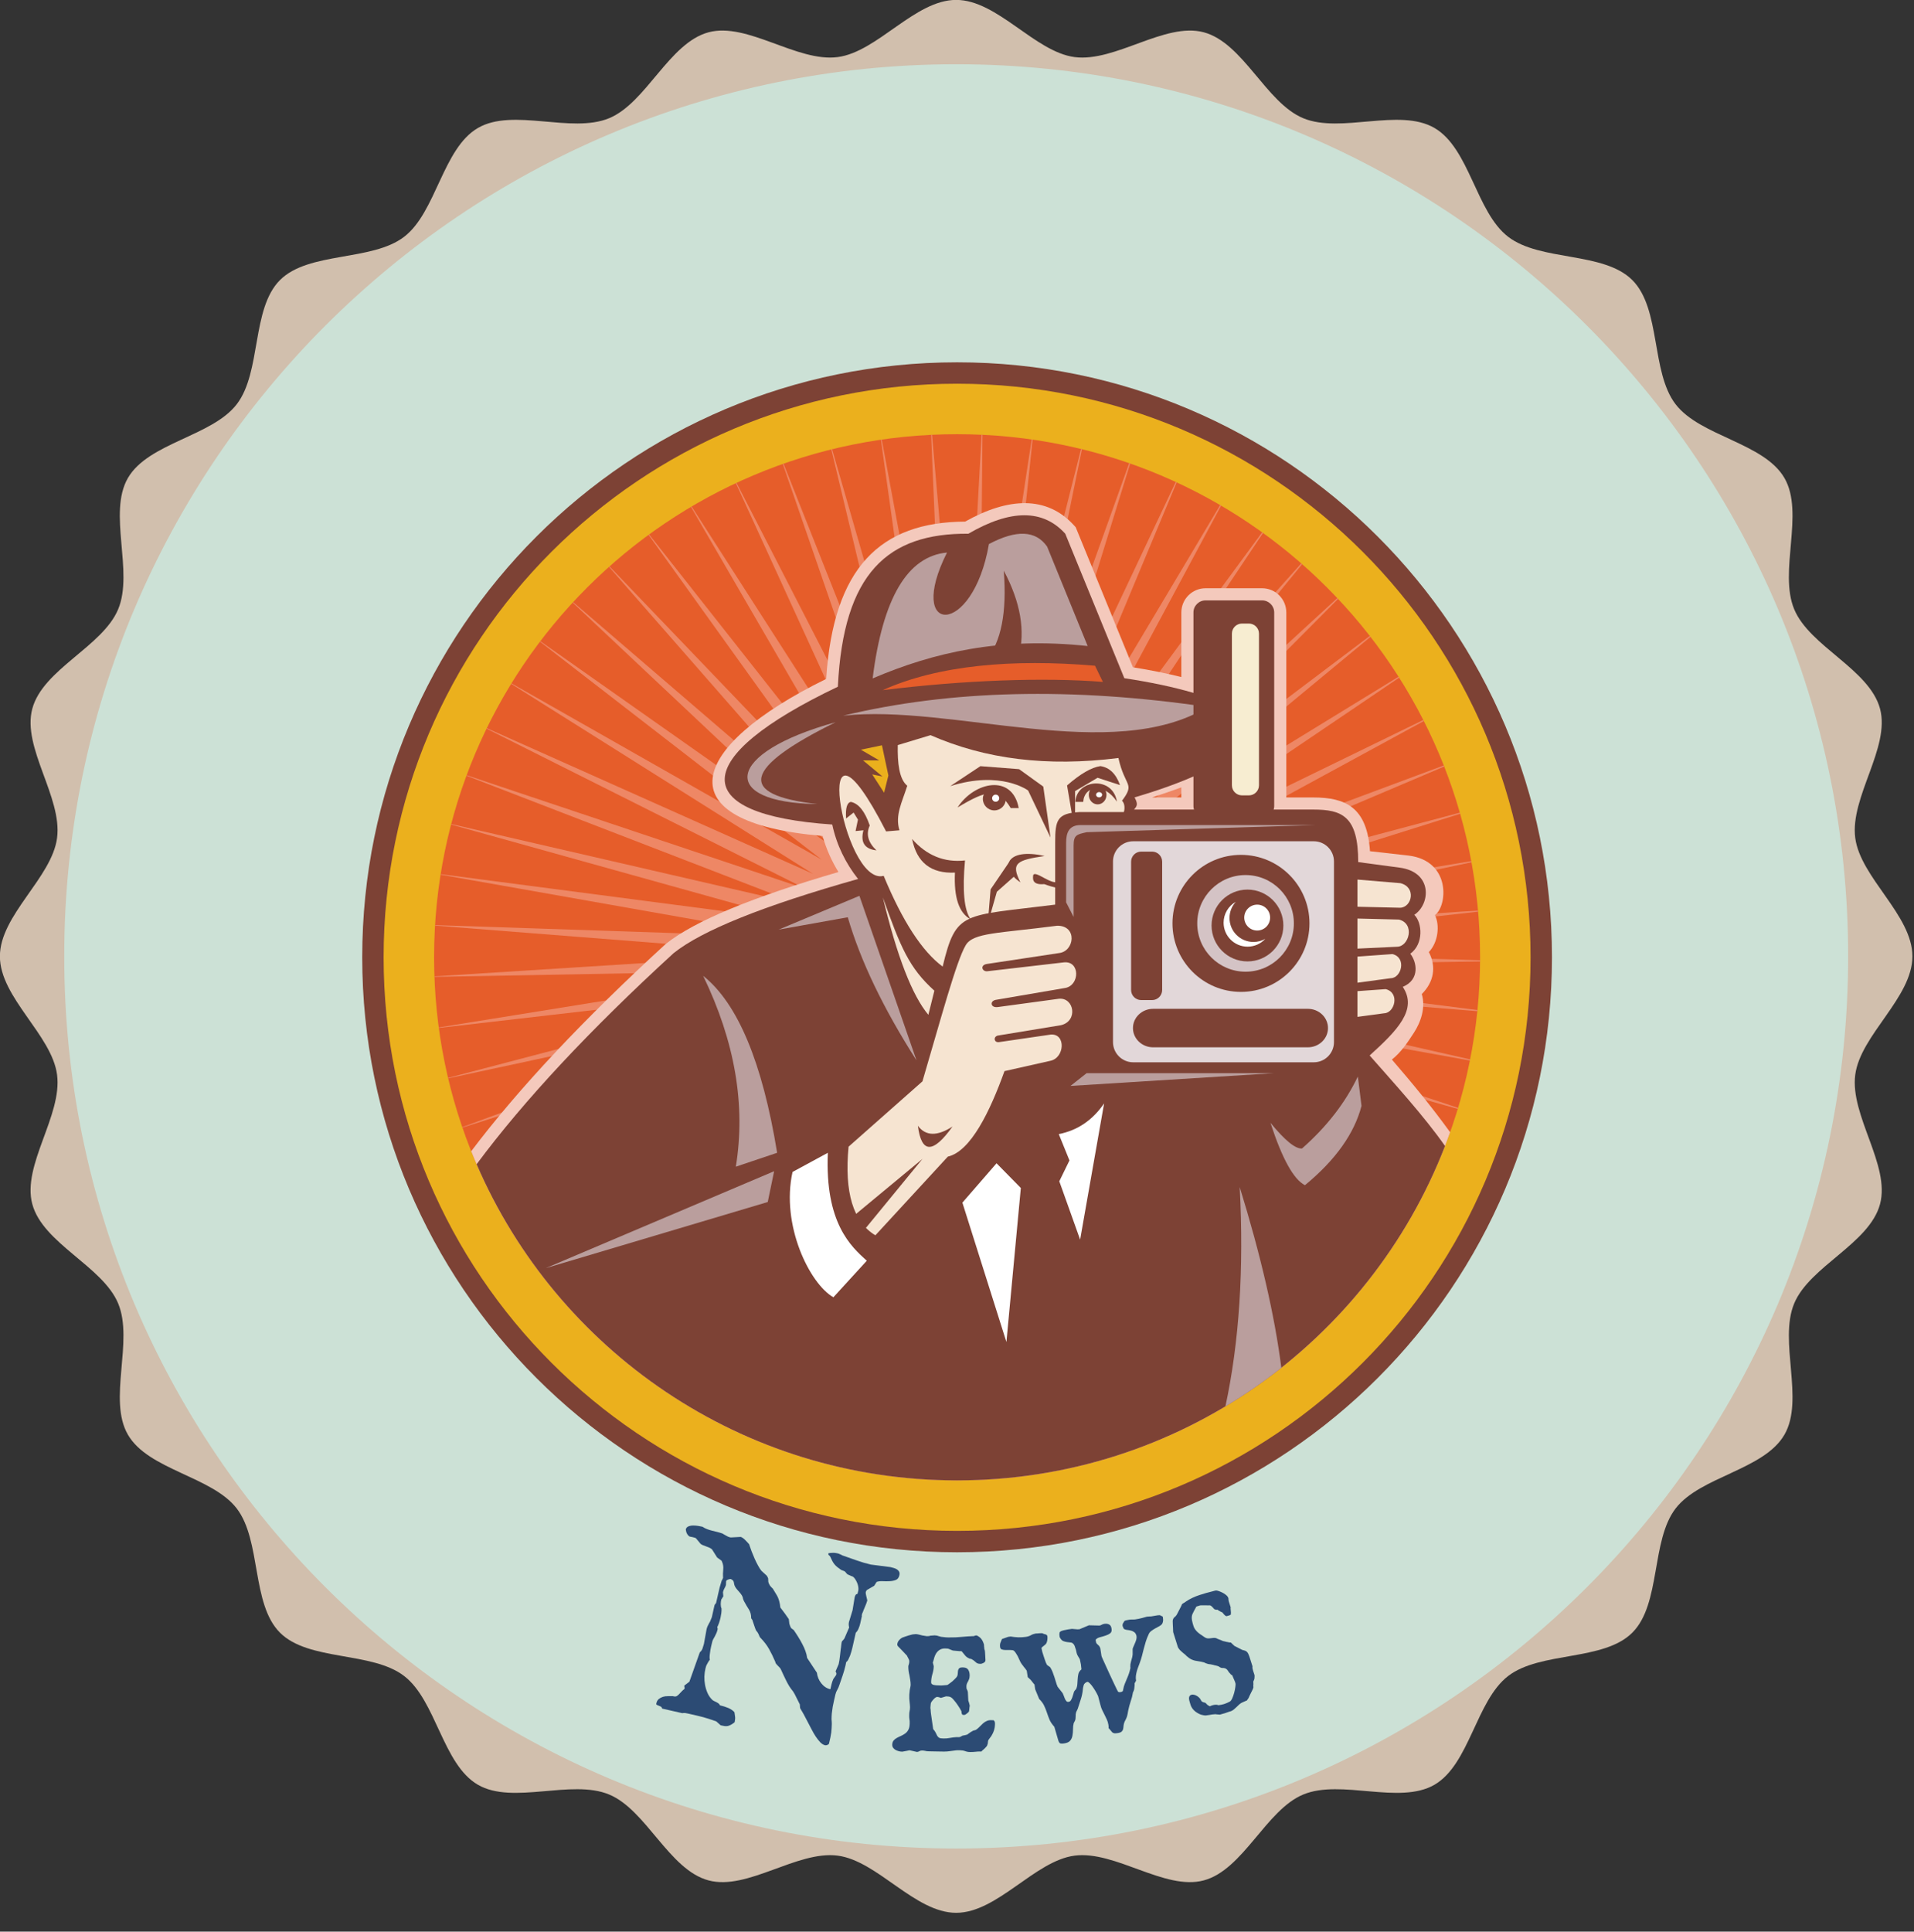 <svg xmlns="http://www.w3.org/2000/svg" xmlns:xlink="http://www.w3.org/1999/xlink" width="444" viewBox="0 0 333 336" height="448" preserveAspectRatio="xMidYMid meet"><rect x="0" y="0" width="333" height="336" fill="#333333" stroke="none"/><defs><g></g><clipPath id="3c82219315"><path d="M 11.176 11.176 L 321.543 11.176 L 321.543 321.543 L 11.176 321.543 Z M 11.176 11.176 " clip-rule="nonzero"></path></clipPath><clipPath id="6d71dcb2e8"><path d="M 166.359 11.176 C 80.652 11.176 11.176 80.652 11.176 166.359 C 11.176 252.066 80.652 321.543 166.359 321.543 C 252.066 321.543 321.543 252.066 321.543 166.359 C 321.543 80.652 252.066 11.176 166.359 11.176 Z M 166.359 11.176 " clip-rule="nonzero"></path></clipPath><clipPath id="587ba8f912"><path d="M 63.02 63.02 L 270.012 63.02 L 270.012 270.012 L 63.02 270.012 Z M 63.02 63.02 " clip-rule="nonzero"></path></clipPath></defs><path fill="#d1bfad" d="M 332.723 166.352 C 332.723 173.527 323.684 180.027 322.777 186.957 C 321.852 194.051 328.898 202.664 327.094 209.438 C 325.266 216.32 314.844 220.254 312.152 226.738 C 309.422 233.32 313.98 243.469 310.461 249.551 C 306.91 255.699 295.824 256.805 291.52 262.395 C 287.211 268.012 288.996 279.004 283.992 283.996 C 278.992 288.992 268.008 287.215 262.391 291.535 C 256.793 295.832 255.688 306.906 249.559 310.457 C 243.457 313.98 233.309 309.418 226.742 312.148 C 220.25 314.832 216.309 325.266 209.418 327.09 C 202.656 328.902 194.047 321.863 186.953 322.781 C 180.035 323.688 173.52 332.727 166.355 332.727 C 159.18 332.727 152.68 323.688 145.746 322.781 C 138.672 321.863 130.051 328.902 123.285 327.09 C 116.402 325.266 112.461 314.832 105.969 312.145 C 99.406 309.418 89.254 313.98 83.156 310.457 C 77.012 306.906 75.906 295.832 70.316 291.535 C 64.695 287.215 53.707 288.992 48.711 283.996 C 43.711 279.004 45.492 268.012 41.191 262.395 C 36.887 256.805 25.797 255.699 22.25 249.551 C 18.727 243.469 23.289 233.309 20.562 226.738 C 17.875 220.254 7.453 216.305 5.617 209.438 C 3.805 202.664 10.855 194.051 9.93 186.957 C 9.027 180.027 -0.016 173.527 -0.016 166.352 C -0.016 159.184 9.027 152.68 9.93 145.75 C 10.855 138.668 3.805 130.051 5.617 123.289 C 7.453 116.406 17.875 112.465 20.562 105.965 C 23.289 99.402 18.727 89.25 22.25 83.152 C 25.797 77.016 36.887 75.91 41.191 70.316 C 45.508 64.707 43.711 53.719 48.711 48.719 C 53.707 43.723 64.703 45.5 70.316 41.188 C 75.906 36.895 77.016 25.805 83.164 22.254 C 89.254 18.719 99.406 23.281 105.969 20.566 C 112.465 17.875 116.402 7.453 123.285 5.613 C 130.055 3.809 138.672 10.855 145.746 9.93 C 152.68 9.016 159.18 -0.016 166.355 -0.016 C 173.52 -0.016 180.035 9.016 186.953 9.93 C 194.047 10.855 202.664 3.809 209.426 5.613 C 216.309 7.453 220.25 17.875 226.742 20.566 C 233.309 23.281 243.457 18.719 249.559 22.254 C 255.688 25.805 256.793 36.895 262.391 41.188 C 268.008 45.5 278.992 43.723 283.992 48.719 C 288.996 53.719 287.211 64.707 291.52 70.316 C 295.824 75.918 306.91 77.016 310.461 83.152 C 313.98 89.25 309.422 99.402 312.152 105.965 C 314.844 112.465 325.25 116.406 327.094 123.289 C 328.898 130.051 321.852 138.668 322.777 145.75 C 323.684 152.68 332.723 159.184 332.723 166.352 " fill-opacity="1" fill-rule="nonzero"></path><path fill="#cce1d6" d="M 313.875 166.359 C 313.875 247.84 247.828 313.887 166.355 313.887 C 84.879 313.887 18.828 247.84 18.828 166.359 C 18.828 84.883 84.879 18.832 166.355 18.832 C 247.828 18.832 313.875 84.883 313.875 166.359 " fill-opacity="1" fill-rule="nonzero"></path><path fill="#cce1d6" d="M 160.977 32.52 C 160.117 32.52 159.395 31.844 159.363 30.965 C 159.336 30.074 160.023 29.324 160.914 29.285 C 162.699 29.219 164.531 29.188 166.355 29.188 C 167.242 29.188 167.961 29.91 167.961 30.797 C 167.961 31.691 167.242 32.41 166.355 32.41 C 164.574 32.41 162.789 32.449 161.039 32.52 Z M 179.383 33.035 L 179.227 33.023 C 177.465 32.855 175.684 32.723 173.934 32.629 C 173.051 32.57 172.359 31.816 172.414 30.93 C 172.457 30.035 173.203 29.375 174.113 29.41 C 175.906 29.5 177.73 29.645 179.535 29.809 C 180.422 29.898 181.07 30.695 180.984 31.566 C 180.91 32.41 180.207 33.035 179.383 33.035 Z M 147.059 33.777 C 146.273 33.777 145.578 33.191 145.465 32.391 C 145.34 31.512 145.953 30.699 146.828 30.562 C 148.617 30.312 150.434 30.094 152.23 29.898 C 153.125 29.816 153.91 30.457 154.004 31.344 C 154.094 32.238 153.449 33.023 152.562 33.117 C 150.801 33.289 149.023 33.512 147.293 33.758 Z M 193.203 35.074 C 193.102 35.074 192.996 35.066 192.887 35.047 C 191.156 34.691 189.398 34.375 187.664 34.098 C 186.781 33.969 186.184 33.129 186.324 32.254 C 186.457 31.371 187.301 30.77 188.168 30.918 C 189.949 31.199 191.75 31.523 193.523 31.875 C 194.402 32.047 194.965 32.906 194.789 33.777 C 194.641 34.547 193.953 35.074 193.203 35.074 Z M 133.348 36.461 C 132.621 36.461 131.969 35.973 131.785 35.238 C 131.566 34.375 132.09 33.504 132.961 33.277 C 134.699 32.848 136.488 32.434 138.254 32.066 C 139.129 31.887 139.988 32.441 140.168 33.316 C 140.352 34.199 139.793 35.047 138.918 35.227 C 137.188 35.59 135.449 35.988 133.742 36.41 C 133.609 36.445 133.477 36.461 133.348 36.461 Z M 206.742 38.527 C 206.582 38.527 206.422 38.508 206.262 38.457 C 204.582 37.93 202.867 37.445 201.156 36.984 C 200.301 36.754 199.793 35.871 200.02 35 C 200.25 34.141 201.141 33.641 201.996 33.867 C 203.746 34.336 205.504 34.84 207.223 35.379 C 208.07 35.641 208.547 36.547 208.285 37.402 C 208.062 38.098 207.434 38.527 206.742 38.527 Z M 119.973 40.551 C 119.316 40.551 118.699 40.148 118.461 39.492 C 118.152 38.656 118.59 37.734 119.426 37.422 C 121.121 36.809 122.859 36.215 124.582 35.668 C 125.441 35.391 126.344 35.859 126.613 36.715 C 126.883 37.559 126.418 38.469 125.57 38.738 C 123.879 39.281 122.184 39.855 120.531 40.457 C 120.352 40.531 120.16 40.551 119.973 40.551 Z M 219.832 43.375 C 219.621 43.375 219.398 43.34 219.195 43.242 C 217.582 42.547 215.93 41.867 214.289 41.246 C 213.453 40.926 213.043 39.992 213.359 39.164 C 213.688 38.332 214.617 37.91 215.441 38.234 C 217.125 38.875 218.812 39.562 220.469 40.281 C 221.297 40.633 221.668 41.574 221.32 42.398 C 221.051 43.004 220.457 43.375 219.832 43.375 Z M 107.094 46.023 C 106.492 46.023 105.918 45.688 105.645 45.117 C 105.25 44.312 105.582 43.344 106.387 42.953 C 108.012 42.168 109.672 41.391 111.328 40.676 C 112.148 40.312 113.094 40.688 113.457 41.5 C 113.816 42.32 113.441 43.262 112.633 43.621 C 111.008 44.336 109.387 45.078 107.801 45.859 C 107.57 45.973 107.332 46.023 107.094 46.023 Z M 232.344 49.531 C 232.082 49.531 231.809 49.469 231.562 49.332 C 230.02 48.48 228.445 47.637 226.879 46.848 C 226.09 46.441 225.777 45.461 226.176 44.668 C 226.578 43.875 227.555 43.562 228.344 43.965 C 229.945 44.773 231.559 45.629 233.141 46.523 C 233.91 46.945 234.188 47.934 233.758 48.715 C 233.461 49.246 232.91 49.531 232.344 49.531 Z M 94.844 52.793 C 94.309 52.793 93.777 52.52 93.477 52.027 C 93.008 51.27 93.246 50.277 93.992 49.809 C 95.543 48.84 97.121 47.91 98.672 47.016 C 99.449 46.578 100.438 46.852 100.871 47.629 C 101.324 48.402 101.047 49.383 100.266 49.82 C 98.758 50.688 97.207 51.605 95.699 52.551 C 95.43 52.703 95.137 52.793 94.844 52.793 Z M 244.176 56.965 C 243.852 56.965 243.523 56.867 243.246 56.668 C 241.801 55.66 240.316 54.66 238.844 53.707 C 238.09 53.219 237.871 52.227 238.359 51.469 C 238.848 50.727 239.844 50.516 240.59 50.996 C 242.105 51.977 243.621 52.996 245.102 54.031 C 245.824 54.543 246.008 55.547 245.496 56.285 C 245.18 56.723 244.68 56.965 244.176 56.965 Z M 83.367 60.773 C 82.887 60.773 82.414 60.555 82.094 60.152 C 81.547 59.445 81.676 58.426 82.383 57.887 C 83.809 56.773 85.285 55.676 86.746 54.637 C 87.473 54.117 88.484 54.281 88.996 55.016 C 89.516 55.742 89.348 56.746 88.621 57.262 C 87.191 58.285 85.758 59.355 84.355 60.438 C 84.066 60.664 83.715 60.773 83.367 60.773 Z M 255.176 65.574 C 254.793 65.574 254.414 65.43 254.121 65.172 C 252.785 64.008 251.418 62.863 250.043 61.77 C 249.34 61.215 249.234 60.203 249.793 59.504 C 250.34 58.801 251.359 58.695 252.051 59.254 C 253.461 60.371 254.863 61.551 256.234 62.73 C 256.898 63.316 256.973 64.336 256.391 65.012 C 256.078 65.375 255.625 65.574 255.176 65.574 Z M 72.773 69.898 C 72.355 69.898 71.922 69.73 71.605 69.395 C 70.992 68.746 71.027 67.73 71.66 67.121 C 72.961 65.875 74.316 64.633 75.672 63.438 C 76.34 62.852 77.359 62.906 77.949 63.574 C 78.539 64.25 78.477 65.273 77.812 65.855 C 76.48 67.023 75.168 68.234 73.891 69.445 C 73.578 69.754 73.176 69.898 72.773 69.898 Z M 265.246 75.254 C 264.816 75.254 264.383 75.09 264.066 74.738 C 262.867 73.469 261.617 72.188 260.348 70.945 C 259.723 70.316 259.719 69.297 260.34 68.656 C 260.961 68.027 261.98 68.016 262.617 68.648 C 263.918 69.922 265.195 71.227 266.426 72.539 C 267.035 73.191 267 74.207 266.344 74.82 C 266.031 75.109 265.641 75.254 265.246 75.254 Z M 63.18 80.047 C 62.805 80.047 62.434 79.922 62.129 79.66 C 61.449 79.082 61.367 78.066 61.949 77.379 C 63.129 75.996 64.348 74.637 65.562 73.32 C 66.16 72.668 67.18 72.625 67.836 73.234 C 68.496 73.824 68.539 74.848 67.926 75.508 C 66.738 76.793 65.562 78.129 64.406 79.48 C 64.086 79.855 63.637 80.047 63.18 80.047 Z M 274.27 85.934 C 273.789 85.934 273.305 85.711 272.992 85.297 C 271.922 83.883 270.812 82.484 269.68 81.121 C 269.113 80.434 269.215 79.414 269.902 78.855 C 270.594 78.285 271.605 78.383 272.172 79.082 C 273.324 80.461 274.461 81.902 275.547 83.332 C 276.098 84.047 275.957 85.059 275.246 85.602 C 274.953 85.82 274.617 85.934 274.27 85.934 Z M 54.672 91.125 C 54.352 91.125 54.035 91.035 53.754 90.844 C 53.02 90.336 52.836 89.324 53.34 88.598 C 54.367 87.105 55.434 85.625 56.52 84.176 C 57.051 83.473 58.059 83.328 58.777 83.859 C 59.484 84.395 59.629 85.406 59.098 86.117 C 58.035 87.527 57 88.98 55.996 90.43 C 55.68 90.879 55.184 91.125 54.672 91.125 Z M 282.164 97.473 C 281.613 97.473 281.09 97.203 280.781 96.703 C 279.867 95.207 278.914 93.699 277.918 92.219 C 277.426 91.477 277.637 90.473 278.375 89.98 C 279.113 89.484 280.113 89.68 280.605 90.43 C 281.621 91.949 282.609 93.496 283.539 95.023 C 284.004 95.785 283.762 96.777 283 97.238 C 282.738 97.402 282.449 97.473 282.164 97.473 Z M 47.348 103.012 C 47.09 103.012 46.816 102.941 46.578 102.812 C 45.785 102.387 45.508 101.406 45.934 100.621 C 46.801 99.031 47.711 97.453 48.629 95.91 C 49.094 95.141 50.086 94.895 50.848 95.359 C 51.609 95.809 51.859 96.805 51.406 97.57 C 50.496 99.074 49.609 100.621 48.762 102.172 C 48.469 102.703 47.918 103.012 47.348 103.012 Z M 288.824 109.781 C 288.219 109.781 287.641 109.441 287.363 108.867 C 286.594 107.254 285.793 105.652 284.984 104.102 C 284.562 103.316 284.867 102.344 285.66 101.922 C 286.441 101.508 287.422 101.812 287.832 102.594 C 288.664 104.176 289.488 105.82 290.277 107.469 C 290.656 108.277 290.316 109.23 289.508 109.621 C 289.285 109.723 289.051 109.781 288.824 109.781 Z M 41.297 115.578 C 41.09 115.578 40.871 115.535 40.672 115.453 C 39.855 115.105 39.461 114.16 39.801 113.344 C 40.504 111.688 41.242 110.02 42.004 108.371 C 42.383 107.566 43.344 107.223 44.152 107.594 C 44.949 107.977 45.309 108.938 44.926 109.746 C 44.184 111.344 43.453 112.973 42.785 114.586 C 42.527 115.203 41.922 115.578 41.297 115.578 Z M 294.168 122.715 C 293.504 122.715 292.883 122.293 292.645 121.637 C 292.059 119.969 291.426 118.281 290.773 116.66 C 290.438 115.832 290.848 114.887 291.668 114.559 C 292.504 114.223 293.438 114.637 293.766 115.465 C 294.438 117.133 295.082 118.852 295.691 120.562 C 295.984 121.406 295.555 122.332 294.715 122.625 C 294.523 122.688 294.348 122.715 294.168 122.715 Z M 36.574 128.707 C 36.414 128.707 36.254 128.691 36.109 128.648 C 35.25 128.387 34.77 127.492 35.031 126.629 C 35.551 124.898 36.117 123.16 36.703 121.465 C 36.992 120.613 37.91 120.164 38.754 120.465 C 39.598 120.75 40.047 121.668 39.75 122.512 C 39.184 124.168 38.625 125.871 38.109 127.566 C 37.906 128.266 37.266 128.707 36.574 128.707 Z M 298.145 136.113 C 297.41 136.113 296.75 135.613 296.574 134.871 C 296.16 133.164 295.711 131.434 295.223 129.738 C 294.988 128.883 295.48 127.992 296.336 127.742 C 297.191 127.504 298.094 127.996 298.332 128.859 C 298.82 130.598 299.285 132.363 299.715 134.117 C 299.922 134.988 299.391 135.855 298.523 136.074 C 298.398 136.094 298.273 136.113 298.145 136.113 Z M 33.23 142.277 C 33.129 142.277 33.023 142.273 32.926 142.246 C 32.051 142.082 31.477 141.234 31.645 140.367 C 31.984 138.586 32.363 136.797 32.777 135.043 C 32.98 134.176 33.848 133.637 34.711 133.84 C 35.582 134.043 36.117 134.906 35.918 135.773 C 35.52 137.488 35.148 139.242 34.82 140.973 C 34.664 141.742 33.988 142.277 33.23 142.277 Z M 300.707 149.844 C 299.91 149.844 299.215 149.262 299.117 148.445 C 298.879 146.715 298.602 144.941 298.305 143.191 C 298.145 142.32 298.734 141.48 299.613 141.336 C 300.492 141.168 301.328 141.766 301.477 142.645 C 301.789 144.434 302.07 146.242 302.309 148.016 C 302.426 148.902 301.801 149.719 300.922 149.828 Z M 31.309 156.121 L 31.172 156.113 C 30.285 156.039 29.629 155.258 29.703 154.363 C 29.859 152.574 30.047 150.75 30.277 148.957 C 30.387 148.066 31.207 147.449 32.082 147.559 C 32.961 147.676 33.586 148.477 33.477 149.359 C 33.258 151.109 33.07 152.883 32.914 154.645 C 32.84 155.488 32.141 156.121 31.309 156.121 Z M 301.84 163.777 C 300.977 163.777 300.262 163.086 300.227 162.211 C 300.18 160.43 300.09 158.645 299.965 156.906 C 299.902 156.02 300.578 155.246 301.465 155.184 C 302.34 155.121 303.125 155.781 303.188 156.684 C 303.305 158.465 303.402 160.289 303.457 162.113 C 303.48 163 302.789 163.75 301.895 163.777 Z M 30.816 170.082 C 29.934 170.082 29.211 169.375 29.203 168.496 C 29.188 167.781 29.188 167.07 29.188 166.359 C 29.188 165.254 29.195 164.152 29.23 163.055 C 29.238 162.172 29.961 161.48 30.84 161.48 L 30.875 161.48 C 31.762 161.496 32.473 162.242 32.445 163.129 C 32.43 164.195 32.414 165.27 32.414 166.359 C 32.414 167.059 32.414 167.75 32.43 168.453 C 32.438 169.332 31.734 170.07 30.84 170.082 Z M 301.562 177.754 L 301.453 177.746 C 300.566 177.684 299.891 176.902 299.953 176.016 C 300.078 174.25 300.18 172.48 300.227 170.715 C 300.254 169.844 300.977 169.152 301.84 169.152 L 301.887 169.152 C 302.781 169.176 303.48 169.922 303.453 170.816 C 303.395 172.617 303.301 174.453 303.176 176.262 C 303.109 177.105 302.398 177.754 301.562 177.754 Z M 31.738 184.023 C 30.926 184.023 30.234 183.426 30.141 182.605 C 29.922 180.797 29.742 178.98 29.609 177.184 C 29.543 176.305 30.199 175.527 31.09 175.453 C 31.965 175.371 32.75 176.043 32.828 176.945 C 32.961 178.676 33.137 180.457 33.34 182.215 C 33.445 183.113 32.812 183.902 31.93 184.02 Z M 299.855 191.617 C 299.766 191.617 299.664 191.617 299.57 191.59 C 298.699 191.434 298.109 190.598 298.27 189.715 C 298.574 187.984 298.844 186.223 299.086 184.473 C 299.199 183.598 300.012 182.969 300.898 183.094 C 301.777 183.207 302.398 184.023 302.273 184.906 C 302.039 186.703 301.75 188.504 301.445 190.285 C 301.301 191.07 300.625 191.617 299.855 191.617 Z M 34.094 197.797 C 33.348 197.797 32.684 197.277 32.516 196.547 C 32.117 194.777 31.754 192.98 31.426 191.203 C 31.266 190.328 31.852 189.488 32.727 189.34 C 33.594 189.168 34.438 189.754 34.605 190.629 C 34.918 192.359 35.281 194.113 35.668 195.844 C 35.855 196.703 35.312 197.562 34.438 197.754 C 34.328 197.789 34.207 197.797 34.094 197.797 Z M 296.727 205.238 C 296.578 205.238 296.43 205.211 296.277 205.156 C 295.422 204.926 294.922 204.035 295.172 203.176 C 295.656 201.488 296.109 199.758 296.523 198.035 C 296.734 197.18 297.609 196.648 298.473 196.852 C 299.34 197.055 299.871 197.934 299.664 198.797 C 299.242 200.551 298.773 202.324 298.273 204.062 C 298.07 204.77 297.426 205.238 296.727 205.238 Z M 37.852 211.266 C 37.18 211.266 36.551 210.832 36.324 210.156 C 35.75 208.453 35.203 206.711 34.691 204.969 C 34.438 204.113 34.93 203.211 35.789 202.965 C 36.641 202.711 37.543 203.207 37.793 204.062 C 38.293 205.766 38.824 207.469 39.387 209.129 C 39.664 209.973 39.215 210.891 38.367 211.172 C 38.195 211.227 38.02 211.266 37.852 211.266 Z M 292.199 218.457 C 292 218.457 291.797 218.414 291.586 218.336 C 290.773 218 290.371 217.07 290.707 216.242 C 291.363 214.602 291.996 212.934 292.574 211.266 C 292.883 210.434 293.801 209.984 294.637 210.285 C 295.48 210.586 295.918 211.508 295.613 212.344 C 295.02 214.059 294.363 215.77 293.699 217.441 C 293.438 218.066 292.84 218.457 292.199 218.457 Z M 43.008 224.273 C 42.391 224.273 41.809 223.914 41.539 223.328 C 40.785 221.688 40.055 219.992 39.375 218.324 C 39.039 217.492 39.43 216.562 40.254 216.219 C 41.078 215.875 42.02 216.285 42.359 217.102 C 43.027 218.742 43.742 220.371 44.469 221.992 C 44.848 222.797 44.48 223.758 43.676 224.129 C 43.461 224.227 43.234 224.273 43.008 224.273 Z M 286.336 231.109 C 286.082 231.109 285.824 231.055 285.578 230.926 C 284.797 230.52 284.492 229.531 284.914 228.75 C 285.727 227.195 286.52 225.605 287.297 224.016 C 287.672 223.195 288.633 222.871 289.441 223.25 C 290.242 223.637 290.582 224.594 290.207 225.395 C 289.422 227.031 288.598 228.668 287.762 230.242 C 287.48 230.793 286.91 231.109 286.336 231.109 Z M 49.473 236.676 C 48.926 236.676 48.387 236.383 48.082 235.891 C 47.16 234.324 46.262 232.73 45.422 231.145 C 44.992 230.344 45.289 229.375 46.07 228.957 C 46.855 228.527 47.832 228.824 48.254 229.613 C 49.086 231.16 49.961 232.711 50.859 234.242 C 51.316 235.008 51.062 236.004 50.293 236.453 C 50.035 236.605 49.754 236.676 49.473 236.676 Z M 279.199 243.109 C 278.887 243.109 278.582 243.02 278.301 242.836 C 277.559 242.336 277.359 241.332 277.859 240.594 C 278.844 239.121 279.801 237.625 280.711 236.125 C 281.18 235.363 282.168 235.121 282.922 235.598 C 283.691 236.059 283.93 237.039 283.465 237.805 C 282.531 239.34 281.547 240.875 280.543 242.395 C 280.23 242.855 279.727 243.109 279.199 243.109 Z M 57.184 248.348 C 56.691 248.348 56.203 248.121 55.883 247.691 C 54.812 246.238 53.762 244.75 52.742 243.25 C 52.242 242.504 52.438 241.504 53.172 240.996 C 53.91 240.5 54.914 240.699 55.414 241.438 C 56.402 242.895 57.434 244.348 58.48 245.781 C 59.012 246.484 58.859 247.504 58.145 248.035 C 57.852 248.246 57.52 248.348 57.184 248.348 Z M 270.859 254.309 C 270.5 254.309 270.133 254.184 269.836 253.941 C 269.145 253.375 269.051 252.363 269.617 251.676 C 270.75 250.309 271.855 248.895 272.926 247.508 C 273.469 246.805 274.473 246.664 275.184 247.207 C 275.891 247.742 276.027 248.762 275.484 249.465 C 274.391 250.895 273.262 252.332 272.102 253.719 C 271.785 254.113 271.324 254.309 270.859 254.309 Z M 66.047 259.156 C 65.609 259.156 65.172 258.984 64.852 258.625 C 63.637 257.281 62.422 255.898 61.273 254.535 C 60.699 253.844 60.785 252.832 61.473 252.262 C 62.152 251.684 63.176 251.762 63.742 252.453 C 64.863 253.797 66.047 255.145 67.246 256.453 C 67.836 257.117 67.789 258.141 67.133 258.742 C 66.82 259.02 66.434 259.156 66.047 259.156 Z M 261.414 264.605 C 261.004 264.605 260.586 264.441 260.258 264.125 C 259.645 263.488 259.648 262.465 260.289 261.848 C 261.555 260.59 262.805 259.316 263.996 258.039 C 264.617 257.391 265.625 257.359 266.277 257.973 C 266.934 258.582 266.961 259.602 266.352 260.25 C 265.129 261.551 263.844 262.859 262.555 264.152 C 262.238 264.457 261.824 264.605 261.414 264.605 Z M 75.965 268.996 C 75.586 268.996 75.199 268.859 74.891 268.586 C 73.555 267.387 72.215 266.152 70.914 264.875 C 70.27 264.254 70.258 263.238 70.875 262.602 C 71.5 261.965 72.52 261.941 73.156 262.562 C 74.43 263.793 75.734 265.016 77.043 266.195 C 77.703 266.77 77.766 267.797 77.172 268.457 C 76.852 268.82 76.406 268.996 75.965 268.996 Z M 250.965 273.883 C 250.492 273.883 250.023 273.676 249.703 273.289 C 249.148 272.594 249.262 271.57 249.957 271.016 C 251.332 269.922 252.703 268.77 254.047 267.605 C 254.707 267.023 255.738 267.098 256.316 267.777 C 256.898 268.449 256.824 269.473 256.152 270.047 C 254.781 271.234 253.371 272.406 251.973 273.531 C 251.672 273.77 251.316 273.883 250.965 273.883 Z M 86.84 277.777 C 86.512 277.777 86.18 277.66 85.891 277.457 C 84.43 276.406 82.965 275.301 81.547 274.184 C 80.848 273.641 80.738 272.621 81.281 271.918 C 81.84 271.211 82.848 271.098 83.551 271.645 C 84.93 272.738 86.359 273.812 87.777 274.848 C 88.508 275.375 88.664 276.375 88.141 277.102 C 87.828 277.535 87.336 277.777 86.84 277.777 Z M 239.613 282.047 C 239.086 282.047 238.555 281.777 238.25 281.309 C 237.773 280.559 237.984 279.551 238.734 279.07 C 240.211 278.133 241.703 277.129 243.152 276.113 C 243.879 275.602 244.891 275.777 245.398 276.504 C 245.914 277.23 245.734 278.242 245.008 278.758 C 243.523 279.797 241.996 280.816 240.484 281.789 C 240.211 281.965 239.918 282.047 239.613 282.047 Z M 98.547 285.375 C 98.27 285.375 97.992 285.301 97.734 285.164 C 96.184 284.262 94.629 283.316 93.094 282.34 C 92.336 281.871 92.113 280.879 92.59 280.117 C 93.062 279.375 94.059 279.137 94.816 279.617 C 96.316 280.566 97.844 281.5 99.352 282.355 C 100.113 282.809 100.383 283.805 99.949 284.57 C 99.645 285.082 99.105 285.375 98.547 285.375 Z M 227.473 289.004 C 226.879 289.004 226.312 288.676 226.035 288.117 C 225.633 287.324 225.945 286.348 226.742 285.949 C 228.316 285.148 229.898 284.309 231.438 283.453 C 232.219 283.008 233.207 283.297 233.637 284.078 C 234.07 284.855 233.789 285.832 233.012 286.27 C 231.434 287.148 229.812 288.008 228.203 288.824 C 227.973 288.941 227.723 289.004 227.473 289.004 Z M 110.957 291.723 C 110.734 291.723 110.516 291.684 110.297 291.598 C 108.652 290.855 107.008 290.078 105.395 289.281 C 104.602 288.871 104.277 287.898 104.668 287.113 C 105.062 286.312 106.035 285.988 106.832 286.387 C 108.406 287.16 110.02 287.926 111.621 288.648 C 112.434 289.012 112.797 289.969 112.434 290.777 C 112.172 291.379 111.578 291.723 110.957 291.723 Z M 214.676 294.664 C 214.02 294.664 213.41 294.277 213.168 293.621 C 212.844 292.789 213.266 291.859 214.09 291.547 C 215.75 290.91 217.414 290.23 219.035 289.543 C 219.852 289.184 220.805 289.574 221.152 290.391 C 221.5 291.203 221.125 292.152 220.301 292.508 C 218.645 293.227 216.941 293.91 215.25 294.566 C 215.062 294.629 214.863 294.664 214.676 294.664 Z M 123.977 296.777 C 123.816 296.777 123.645 296.746 123.469 296.695 C 121.746 296.125 120.023 295.523 118.344 294.898 C 117.516 294.586 117.078 293.652 117.398 292.816 C 117.711 291.977 118.641 291.555 119.477 291.871 C 121.109 292.484 122.801 293.074 124.484 293.633 C 125.332 293.91 125.789 294.828 125.508 295.664 C 125.289 296.336 124.66 296.777 123.977 296.777 Z M 201.355 298.961 C 200.648 298.961 199.992 298.488 199.797 297.777 C 199.574 296.898 200.082 296.02 200.941 295.785 C 202.645 295.344 204.359 294.848 206.055 294.324 C 206.902 294.055 207.801 294.527 208.062 295.391 C 208.332 296.246 207.855 297.137 207.004 297.406 C 205.273 297.938 203.516 298.445 201.777 298.906 C 201.629 298.957 201.5 298.961 201.355 298.961 Z M 137.461 300.438 C 137.355 300.438 137.23 300.43 137.113 300.402 C 135.355 300.023 133.566 299.605 131.828 299.145 C 130.965 298.914 130.449 298.051 130.672 297.176 C 130.895 296.316 131.777 295.793 132.637 296.02 C 134.336 296.457 136.074 296.883 137.805 297.254 C 138.672 297.438 139.227 298.301 139.039 299.168 C 138.875 299.922 138.207 300.438 137.461 300.438 Z M 187.691 301.855 C 186.914 301.855 186.227 301.285 186.102 300.5 C 185.965 299.617 186.562 298.797 187.438 298.648 C 189.184 298.375 190.953 298.051 192.672 297.727 C 193.539 297.531 194.391 298.113 194.566 298.984 C 194.746 299.852 194.172 300.707 193.301 300.883 C 191.531 301.242 189.734 301.559 187.949 301.844 C 187.855 301.855 187.773 301.855 187.691 301.855 Z M 151.25 302.699 L 151.082 302.68 C 149.285 302.492 147.469 302.254 145.68 301.984 C 144.797 301.848 144.191 301.023 144.32 300.141 C 144.453 299.254 145.285 298.648 146.168 298.797 C 147.902 299.051 149.676 299.289 151.43 299.488 C 152.316 299.582 152.957 300.379 152.855 301.262 C 152.762 302.086 152.07 302.699 151.25 302.699 Z M 173.793 303.324 C 172.941 303.324 172.23 302.656 172.184 301.793 C 172.141 300.91 172.82 300.156 173.707 300.105 C 175.473 300.004 177.254 299.875 179.016 299.703 C 179.898 299.617 180.684 300.277 180.773 301.164 C 180.848 302.055 180.195 302.844 179.309 302.922 C 177.508 303.086 175.684 303.23 173.879 303.324 Z M 165.207 303.523 L 165.195 303.523 C 163.387 303.508 161.566 303.449 159.746 303.375 C 158.859 303.332 158.168 302.574 158.215 301.68 C 158.258 300.793 159.02 300.113 159.895 300.156 C 161.668 300.23 163.457 300.277 165.211 300.301 C 166.105 300.301 166.816 301.023 166.812 301.922 C 166.812 302.809 166.086 303.523 165.207 303.523 " fill-opacity="1" fill-rule="nonzero"></path><g clip-path="url(#3c82219315)"><g clip-path="url(#6d71dcb2e8)"><path fill="#cce1d6" d="M 11.176 11.176 L 321.543 11.176 L 321.543 321.543 L 11.176 321.543 Z M 11.176 11.176 " fill-opacity="1" fill-rule="nonzero"></path></g></g><g clip-path="url(#587ba8f912)"><path fill="#7d4235" d="M 166.516 270.012 C 109.355 270.012 63.02 223.676 63.02 166.516 C 63.02 109.359 109.355 63.023 166.516 63.023 C 223.676 63.023 270.012 109.359 270.012 166.516 C 270.012 223.676 223.676 270.012 166.516 270.012 " fill-opacity="1" fill-rule="nonzero"></path></g><path fill="#ebb01d" d="M 166.516 66.746 C 221.621 66.746 266.289 111.414 266.289 166.516 C 266.289 221.621 221.621 266.289 166.516 266.289 C 111.41 266.289 66.742 221.621 66.742 166.516 C 66.742 111.414 111.41 66.746 166.516 66.746 " fill-opacity="1" fill-rule="nonzero"></path><path fill="#e65d2a" d="M 75.523 166.516 C 75.523 116.262 116.262 75.527 166.516 75.527 C 216.77 75.527 257.508 116.262 257.508 166.516 C 257.508 216.77 216.77 257.508 166.516 257.508 C 116.262 257.508 75.523 216.77 75.523 166.516 " fill-opacity="1" fill-rule="nonzero"></path><path fill="#ee8765" d="M 203.164 249.824 L 178.055 194.465 L 195.125 252.918 L 194.977 252.969 L 175.289 195.32 L 186.66 255.27 L 186.516 255.305 L 172.453 195.91 L 177.996 256.793 L 177.852 256.809 L 169.57 196.219 L 169.211 257.469 L 169.074 257.473 L 166.676 196.25 L 160.395 257.305 L 160.258 257.297 L 163.789 196 L 151.617 256.293 L 151.492 256.273 L 160.938 195.477 L 142.969 254.434 L 142.852 254.402 L 158.156 194.676 L 134.535 251.73 L 134.426 251.688 L 155.461 193.613 L 126.395 248.207 L 126.293 248.16 L 152.879 192.293 L 118.633 243.906 L 118.543 243.848 L 150.441 190.73 L 111.32 238.859 L 111.234 238.797 L 148.16 188.945 L 104.527 233.125 L 104.453 233.059 L 146.066 186.941 L 98.316 226.754 L 98.25 226.68 L 144.176 184.75 L 92.75 219.801 L 92.695 219.723 L 142.504 182.383 L 87.883 212.336 L 87.836 212.254 L 141.07 179.867 L 83.773 204.426 L 83.734 204.344 L 139.883 177.223 L 80.457 196.145 L 80.426 196.059 L 138.957 174.477 L 77.973 187.578 L 77.953 187.492 L 138.305 171.652 L 76.348 178.809 L 76.336 178.719 L 137.922 168.781 L 75.586 169.922 L 75.586 169.832 L 137.824 165.887 L 75.688 161.008 L 75.695 160.918 L 138 162.996 L 76.652 152.148 L 76.668 152.055 L 138.457 160.133 L 78.48 143.426 L 78.504 143.336 L 139.191 157.332 L 81.156 134.934 L 81.191 134.844 L 140.188 154.613 L 84.652 126.75 L 84.695 126.66 L 141.445 152 L 88.93 118.953 L 88.984 118.867 L 142.945 149.523 L 93.945 111.621 L 94.008 111.535 L 144.68 147.203 L 99.637 104.82 L 99.715 104.734 L 146.629 145.062 L 105.957 98.605 L 106.047 98.527 L 148.777 143.117 L 112.84 93.035 L 112.938 92.965 L 151.102 141.387 L 120.219 88.168 L 120.328 88.102 L 153.582 139.891 L 128.027 84.043 L 128.148 83.988 L 156.199 138.645 L 136.191 80.703 L 136.32 80.656 L 158.922 137.652 L 144.629 78.176 L 144.77 78.141 L 161.727 136.93 L 153.262 76.484 L 153.41 76.461 L 164.586 136.48 L 162 75.637 L 162.156 75.629 L 167.48 136.309 L 170.77 75.625 L 170.93 75.633 L 170.375 136.418 L 179.488 76.445 L 179.656 76.469 L 173.246 136.805 L 188.078 78.098 L 188.246 78.137 L 176.066 137.469 L 196.461 80.566 L 196.629 80.625 L 178.809 138.402 L 204.555 83.832 L 204.719 83.91 L 181.449 139.594 L 212.285 87.859 L 212.445 87.953 L 183.961 141.035 L 219.586 92.598 L 219.742 92.711 L 186.324 142.711 L 226.398 98.008 L 226.547 98.137 L 188.512 144.609 L 232.66 104.035 L 232.797 104.176 L 190.508 146.711 L 238.32 110.621 L 238.441 110.777 L 192.293 148.992 L 243.32 117.711 L 243.43 117.879 L 193.848 151.438 L 247.629 125.238 L 247.719 125.422 L 195.16 154.02 L 251.191 133.145 L 251.266 133.336 L 196.215 156.719 L 253.984 141.355 L 254.039 141.551 L 197.008 159.504 L 255.973 149.789 L 256.012 149.992 L 197.523 162.355 L 257.148 158.379 L 257.164 158.582 L 197.766 165.242 L 257.504 167.035 L 257.504 167.242 L 197.727 168.141 L 257.051 175.691 L 257.027 175.898 L 197.41 171.02 L 255.773 184.277 L 255.734 184.477 L 196.812 173.855 L 253.684 192.703 L 253.625 192.895 L 195.949 176.617 L 250.789 200.891 L 250.715 201.074 L 194.816 179.289 L 247.121 208.773 L 247.031 208.945 L 193.438 181.836 L 242.711 216.273 L 242.605 216.434 L 191.816 184.234 L 237.602 223.324 L 237.484 223.469 L 189.977 186.469 L 231.836 229.863 L 231.711 229.992 L 187.922 188.516 L 225.469 235.828 L 225.332 235.945 L 185.684 190.355 L 218.551 241.168 L 218.41 241.27 L 183.277 191.969 L 211.145 245.828 L 211 245.91 L 180.727 193.34 L 203.312 249.758 L 203.164 249.824 " fill-opacity="1" fill-rule="nonzero"></path><path fill="#f4c9bc" d="M 205.531 138.715 L 205.531 136.961 C 203.973 137.531 202.277 138.117 200.449 138.715 Z M 223.793 138.715 L 228.477 138.715 C 234.148 138.715 237.848 140.449 238.352 148.066 L 245.113 148.828 C 252.477 149.781 251.844 157.582 249.652 159.176 C 250.52 160.93 250.23 163.898 248.59 165.609 C 249.934 168.164 249.461 170.832 247.363 172.91 C 248.062 175.277 247.207 177.777 245.984 179.656 C 244.895 181.328 243.777 183.039 242.164 184.305 C 245.707 188.402 249.18 192.633 252.293 196.949 C 239.773 232.238 206.098 257.508 166.516 257.508 C 128.18 257.508 95.383 233.801 81.98 200.25 C 90.293 189.25 101.613 177.207 115.82 164.203 C 120.828 160.191 131.004 156.023 145.871 151.684 C 144.691 149.766 143.754 147.676 143.113 145.41 C 115.5 143.074 119.52 129.969 143.738 118.098 C 145 98.691 153.152 90.805 167.918 90.73 C 175.414 86.523 182.125 86.152 186.898 91.426 L 187.148 91.699 L 197.113 116.07 C 200.172 116.562 202.977 117.129 205.531 117.77 L 205.531 106.539 C 205.531 104.211 207.418 102.324 209.746 102.324 L 219.582 102.324 C 221.906 102.324 223.793 104.211 223.793 106.539 L 223.793 138.715 " fill-opacity="1" fill-rule="nonzero"></path><path fill="#7d4235" d="M 197.391 138.699 C 198 139.859 197.875 140.156 197.293 140.82 L 228.477 140.82 C 233.496 140.82 236.305 141.965 236.305 149.957 L 243.48 150.918 C 249.305 151.672 248.879 157.293 246.059 159.129 C 247.449 160.492 247.727 164.195 245.363 165.898 C 246.477 167.277 247.121 170.387 244.055 171.66 C 246.68 175.582 243.121 179.223 238.293 183.594 C 242.641 188.547 247.688 194.051 251.406 199.34 C 238.238 233.371 205.195 257.508 166.516 257.508 C 129.047 257.508 96.871 234.863 82.922 202.512 C 91.188 191.383 102.613 179.148 117.191 165.801 C 122.129 161.844 132.828 157.543 149.289 152.895 C 147.141 150.18 145.566 147.027 144.793 143.422 C 119.605 141.727 119.781 131.836 145.773 119.453 C 146.734 99.688 154.453 92.719 168.477 92.84 C 175.84 88.559 181.461 88.559 185.336 92.84 L 195.613 117.973 C 204.68 119.34 211.559 121.348 216.246 123.992 C 221.363 127.465 214.516 133.688 197.391 138.699 " fill-opacity="1" fill-rule="nonzero"></path><path fill="#ba9e9d" d="M 189.234 112.375 C 174.188 110.754 162.41 113.477 151.824 118.008 C 153.566 104.051 157.879 96.75 164.762 96.113 C 157.457 110.613 169.242 110.941 172.055 94.637 C 176.832 92.102 180.207 92.25 182.18 95.082 L 189.234 112.375 " fill-opacity="1" fill-rule="evenodd"></path><path fill="#e65d2a" d="M 190.512 115.801 C 176.168 114.574 163.199 115.707 153.57 120.051 C 167.715 118.301 181.594 117.805 191.879 118.613 L 190.512 115.801 " fill-opacity="1" fill-rule="evenodd"></path><path fill="#ba9e9d" d="M 146.672 124.496 C 165.516 122.391 193.5 133.043 210.125 122.98 C 186.484 119.5 165.336 120.004 146.672 124.496 " fill-opacity="1" fill-rule="evenodd"></path><path fill="#f6e4d1" d="M 194.586 131.852 C 182.16 133.422 171.41 132.051 161.895 127.879 L 156.195 129.605 C 156.125 132.66 156.434 135.555 157.848 136.676 C 156.93 139.602 155.691 141.793 156.488 144.426 L 154.164 144.621 C 140.602 118.172 146.512 154.316 153.742 152.348 C 157.012 160.234 160.434 165.496 164.004 168.137 C 166.363 158.309 167.48 159.395 183.582 157.355 L 183.582 146.512 C 183.582 142.691 183.914 141.48 187.734 141.258 L 195.516 141.258 C 195.645 141.035 195.816 139.801 195.203 139.293 C 197.551 136.152 195.703 136.945 194.586 131.852 " fill-opacity="1" fill-rule="evenodd"></path><path fill="#f6e4d1" d="M 147.637 199.457 L 160.488 188.098 C 163.648 177.383 166.391 167.129 168.02 164.41 C 169.336 162.211 173.641 162.367 183.93 161.027 C 187.484 160.988 186.961 165.477 184.262 165.781 L 171.66 167.684 C 170.5 167.898 170.844 168.969 171.703 168.953 L 185.152 167.395 C 187.902 167.164 187.867 171.297 185.418 171.836 L 173.219 173.926 C 172.164 174.152 172.34 175.332 173.578 175.176 L 184.246 173.727 C 186.883 173.488 187.598 177.594 184.605 178.324 L 173.578 180.137 C 172.785 180.363 172.938 181.363 173.773 181.277 L 182.828 179.957 C 185.469 179.77 185.25 184.008 182.742 184.523 L 174.762 186.316 C 172.25 193.297 168.895 200.277 164.906 201.188 L 152.297 214.879 C 148.434 212.551 146.879 207.41 147.637 199.457 " fill-opacity="1" fill-rule="evenodd"></path><path fill="#f6e4d1" d="M 153.598 156.094 C 156.68 164.777 158.172 168.379 162.562 172.328 L 161.516 176.527 C 158.699 173.16 156.062 166.348 153.598 156.094 " fill-opacity="1" fill-rule="evenodd"></path><path fill="#e2d7d9" d="M 193.641 149.848 C 193.641 147.91 195.215 146.336 197.152 146.336 L 228.574 146.336 C 230.516 146.336 232.086 147.91 232.086 149.848 L 232.086 181.27 C 232.086 183.211 230.516 184.781 228.574 184.781 L 197.152 184.781 C 195.215 184.781 193.641 183.211 193.641 181.27 L 193.641 149.848 " fill-opacity="1" fill-rule="nonzero"></path><path fill="#7d4235" d="M 203.988 160.617 C 203.988 154.035 209.324 148.699 215.906 148.699 C 222.488 148.699 227.824 154.035 227.824 160.617 C 227.824 167.199 222.488 172.535 215.906 172.535 C 209.324 172.535 203.988 167.199 203.988 160.617 " fill-opacity="1" fill-rule="nonzero"></path><path fill="#d4c3c5" d="M 216.703 152.211 C 221.348 152.211 225.109 155.977 225.109 160.617 C 225.109 165.262 221.348 169.023 216.703 169.023 C 212.062 169.023 208.297 165.262 208.297 160.617 C 208.297 155.977 212.062 152.211 216.703 152.211 " fill-opacity="1" fill-rule="nonzero"></path><path fill="#7d4235" d="M 223.281 160.988 C 223.281 164.438 220.484 167.234 217.035 167.234 C 213.586 167.234 210.789 164.438 210.789 160.988 C 210.789 157.539 213.586 154.742 217.035 154.742 C 220.484 154.742 223.281 157.539 223.281 160.988 " fill-opacity="1" fill-rule="nonzero"></path><path fill="#f6e4d1" d="M 243.652 153.625 L 235.938 152.977 L 236.055 157.723 L 243.594 157.898 C 245.641 157.84 246.469 154.336 243.652 153.625 " fill-opacity="1" fill-rule="evenodd"></path><path fill="#f6e4d1" d="M 243.398 159.957 L 235.445 159.758 L 235.562 165.035 L 243.105 164.68 C 245.152 164.621 246.215 160.668 243.398 159.957 " fill-opacity="1" fill-rule="evenodd"></path><path fill="#f6e4d1" d="M 242.266 165.957 L 235.199 166.465 L 235.305 171.047 L 242 170.152 C 243.82 170.102 244.766 166.59 242.266 165.957 " fill-opacity="1" fill-rule="evenodd"></path><path fill="#f6e4d1" d="M 241.086 172.055 L 234.012 172.559 L 234.117 177.148 L 240.824 176.254 C 242.645 176.203 243.594 172.684 241.086 172.055 " fill-opacity="1" fill-rule="evenodd"></path><path fill="#7d4235" d="M 165.32 136.75 L 170.57 133.273 L 177.301 133.793 L 181.512 136.824 L 182.766 145.688 L 178.875 137.508 C 178.875 137.508 174.168 133.949 165.32 136.75 " fill-opacity="1" fill-rule="evenodd"></path><path fill="#7d4235" d="M 177.238 140.559 L 175.844 140.559 C 173.645 136.891 171.652 137.43 166.598 140.453 C 169.535 135.938 176.125 134.586 177.238 140.559 " fill-opacity="1" fill-rule="evenodd"></path><path fill="#7d4235" d="M 171 138.965 C 171 137.867 171.895 136.973 173 136.973 C 174.102 136.973 174.996 137.867 174.996 138.965 C 174.996 140.07 174.102 140.965 173 140.965 C 171.895 140.965 171 140.07 171 138.965 " fill-opacity="1" fill-rule="nonzero"></path><path fill="#ffffff" d="M 172.609 138.844 C 172.609 138.5 172.887 138.223 173.227 138.223 C 173.57 138.223 173.848 138.5 173.848 138.844 C 173.848 139.184 173.57 139.461 173.227 139.461 C 172.887 139.461 172.609 139.184 172.609 138.844 " fill-opacity="1" fill-rule="nonzero"></path><path fill="#7d4235" d="M 184.344 153.27 C 183.125 154.258 180.121 151.254 179.754 152.242 C 179.707 152.77 179.461 153.984 181.68 153.789 C 182.363 154.051 183.23 154.305 184.281 154.562 L 184.344 153.27 " fill-opacity="1" fill-rule="evenodd"></path><path fill="#7d4235" d="M 181.742 148.898 C 174.965 147.363 173.816 151.027 177.535 153.477 C 175.816 150.129 176.895 149.621 181.742 148.898 " fill-opacity="1" fill-rule="evenodd"></path><path fill="#7d4235" d="M 175.871 149.52 L 172.344 154.703 L 171.852 160.676 L 173.434 155.121 L 176.676 152.246 L 175.871 149.52 " fill-opacity="1" fill-rule="evenodd"></path><path fill="#7d4235" d="M 187.043 144.809 L 185.648 136.625 C 187.961 134.605 189.898 133.484 191.449 133.262 C 193.027 133.5 194.164 134.598 194.859 136.562 L 190.957 135.289 L 187.043 137.609 L 187.043 144.809 " fill-opacity="1" fill-rule="evenodd"></path><path fill="#7d4235" d="M 187.094 139.488 L 188.461 139.488 C 188.613 136.719 192.027 136.02 194.32 139.441 C 193.617 134.926 187.285 135.516 187.094 139.488 " fill-opacity="1" fill-rule="evenodd"></path><path fill="#7d4235" d="M 189.43 138.266 C 189.43 137.355 190.117 136.617 190.969 136.617 C 191.816 136.617 192.508 137.355 192.508 138.266 C 192.508 139.176 191.816 139.918 190.969 139.918 C 190.117 139.918 189.43 139.176 189.43 138.266 " fill-opacity="1" fill-rule="nonzero"></path><path fill="#ffffff" d="M 190.695 138.242 C 190.695 137.988 190.93 137.781 191.223 137.781 C 191.516 137.781 191.75 137.988 191.75 138.242 C 191.75 138.496 191.516 138.703 191.223 138.703 C 190.93 138.703 190.695 138.496 190.695 138.242 " fill-opacity="1" fill-rule="nonzero"></path><path fill="#7d4235" d="M 152.484 147.918 C 151.023 146.527 150.633 145.09 151.32 143.598 C 150.48 141.133 149.383 139.762 148.031 139.488 C 147.355 139.617 147.082 140.578 147.207 142.367 L 148.512 141.34 L 149.266 142.57 L 148.852 144.559 L 150.223 144.422 C 149.672 146.523 150.426 147.688 152.484 147.918 " fill-opacity="1" fill-rule="evenodd"></path><path fill="#7d4235" d="M 158.688 145.938 C 161.227 148.82 164.293 150.066 167.891 149.672 C 167.414 154.914 167.738 158.328 168.875 159.91 C 166.852 158.836 165.941 156.129 166.141 151.785 C 161.98 151.98 159.496 150.031 158.688 145.938 " fill-opacity="1" fill-rule="evenodd"></path><path fill="#7d4235" d="M 236.172 150.527 L 236.172 179.891 L 233.098 179.891 L 233.098 150.062 L 236.172 150.527 " fill-opacity="1" fill-rule="evenodd"></path><path fill="#7d4235" d="M 197.113 178.828 C 197.113 176.98 198.688 175.48 200.625 175.48 L 227.535 175.48 C 229.477 175.48 231.047 176.98 231.047 178.828 C 231.047 180.676 229.477 182.176 227.535 182.176 L 200.625 182.176 C 198.688 182.176 197.113 180.676 197.113 178.828 " fill-opacity="1" fill-rule="nonzero"></path><path fill="#7d4235" d="M 196.789 149.887 C 196.789 148.918 197.574 148.133 198.547 148.133 L 200.441 148.133 C 201.41 148.133 202.195 148.918 202.195 149.887 L 202.195 172.203 C 202.195 173.172 201.41 173.961 200.441 173.961 L 198.547 173.961 C 197.574 173.961 196.789 173.172 196.789 172.203 L 196.789 149.887 " fill-opacity="1" fill-rule="nonzero"></path><path fill="#ffffff" d="M 216.473 159.609 C 216.473 158.367 217.484 157.359 218.727 157.359 C 219.969 157.359 220.977 158.367 220.977 159.609 C 220.977 160.852 219.969 161.863 218.727 161.863 C 217.484 161.863 216.473 160.852 216.473 159.609 " fill-opacity="1" fill-rule="nonzero"></path><path fill="#7d4235" d="M 207.637 106.539 C 207.637 105.375 208.582 104.434 209.746 104.434 L 219.582 104.434 C 220.742 104.434 221.688 105.375 221.688 106.539 L 221.688 140.188 C 221.688 141.355 220.742 142.297 219.582 142.297 L 209.746 142.297 C 208.582 142.297 207.637 141.355 207.637 140.188 L 207.637 106.539 " fill-opacity="1" fill-rule="nonzero"></path><path fill="#f7edd1" d="M 214.328 110.219 C 214.328 109.25 215.113 108.465 216.082 108.465 L 217.281 108.465 C 218.25 108.465 219.039 109.25 219.039 110.219 L 219.039 136.594 C 219.039 137.562 218.25 138.352 217.281 138.352 L 216.082 138.352 C 215.113 138.352 214.328 137.562 214.328 136.594 L 214.328 110.219 " fill-opacity="1" fill-rule="nonzero"></path><path fill="#ffffff" d="M 144.031 200.523 L 137.887 203.855 C 135.832 213.113 140.887 223.336 144.996 225.652 L 150.805 219.301 C 148.047 216.812 143.508 212.734 144.031 200.523 " fill-opacity="1" fill-rule="evenodd"></path><path fill="#ba9e9d" d="M 149.52 155.824 L 159.453 184.445 C 153.699 175.445 149.711 167.145 147.496 159.551 L 135.469 161.707 L 149.52 155.824 " fill-opacity="1" fill-rule="evenodd"></path><path fill="#ba9e9d" d="M 122.336 169.742 C 128.348 174.523 132.637 184.785 135.207 200.523 L 128.02 202.941 C 129.766 192.258 127.875 181.191 122.336 169.742 " fill-opacity="1" fill-rule="evenodd"></path><path fill="#ba9e9d" d="M 134.684 203.727 L 94.953 220.586 L 133.574 209.086 L 134.684 203.727 " fill-opacity="1" fill-rule="evenodd"></path><path fill="#ffffff" d="M 192.094 191.926 L 187.922 215.629 L 184.297 205.477 L 186.066 201.852 L 184.207 197.273 C 187.477 196.629 190.105 194.844 192.094 191.926 " fill-opacity="1" fill-rule="evenodd"></path><path fill="#ffffff" d="M 173.379 202.348 L 177.605 206.645 L 175.098 233.441 L 167.438 209.195 L 173.379 202.348 " fill-opacity="1" fill-rule="evenodd"></path><path fill="#7d4235" d="M 177.227 114.309 C 178.418 109.742 177.555 104.73 174.637 99.27 C 175.199 106.512 174.191 111.668 171.605 114.746 L 177.227 114.309 " fill-opacity="1" fill-rule="evenodd"></path><path fill="#ebb01d" d="M 153.445 129.641 L 154.562 134.891 L 153.816 137.887 L 151.75 134.703 L 153.539 135.074 L 150.148 132.266 L 152.961 132.266 L 149.777 130.406 L 153.445 129.641 " fill-opacity="1" fill-rule="evenodd"></path><path fill="#ba9e9d" d="M 145.387 125.625 C 125.996 130.965 125.047 139.672 142.207 139.859 C 128.195 138.312 129.254 133.566 145.387 125.625 " fill-opacity="1" fill-rule="evenodd"></path><path fill="#ffffff" d="M 212.883 160.5 C 212.883 158.945 213.734 157.586 215 156.871 C 214.324 157.613 213.91 158.598 213.91 159.684 C 213.91 161.984 215.773 163.852 218.078 163.852 C 218.824 163.852 219.523 163.656 220.129 163.312 C 219.367 164.145 218.27 164.668 217.051 164.668 C 214.75 164.668 212.883 162.801 212.883 160.5 " fill-opacity="1" fill-rule="nonzero"></path><path fill="#ba9e9d" d="M 185.484 156.957 L 185.484 146.613 C 185.484 144.773 186.023 143.516 188.031 143.516 L 228.988 143.516 L 189.078 144.758 C 187.344 145.137 186.789 145.258 186.789 147.047 L 186.789 159.504 L 185.484 156.957 " fill-opacity="1" fill-rule="evenodd"></path><path fill="#ba9e9d" d="M 189.055 186.672 L 221.699 186.672 L 186.242 188.895 L 189.055 186.672 " fill-opacity="1" fill-rule="evenodd"></path><path fill="#ba9e9d" d="M 215.688 206.488 C 219.355 218.379 221.77 228.855 222.93 237.914 C 219.844 240.359 216.594 242.605 213.199 244.637 C 215.605 233.465 216.438 220.746 215.688 206.488 " fill-opacity="1" fill-rule="nonzero"></path><path fill="#ba9e9d" d="M 236.238 187.258 C 234.07 191.809 230.836 195.984 226.527 199.777 C 225.367 199.859 223.539 198.367 221.035 195.305 C 223.066 201.551 225.07 205.168 227.039 206.16 C 232.344 201.789 235.621 197.191 236.879 192.363 L 236.238 187.258 " fill-opacity="1" fill-rule="evenodd"></path><path fill="#7d4235" d="M 147.914 212.008 L 160.5 201.578 L 149.531 214.953 L 147.914 212.008 " fill-opacity="1" fill-rule="evenodd"></path><path fill="#7d4235" d="M 159.695 195.824 C 160.309 200.668 162.316 200.715 165.719 195.957 C 163.055 197.68 161.043 197.633 159.695 195.824 " fill-opacity="1" fill-rule="evenodd"></path><g fill="#2c4b74" fill-opacity="1"><g transform="translate(111.986, 296.23)"><g><path d="M 5.266 -1.141 L 5.625 -1.141 C 5.738 -1.18 5.852 -1.254 5.969 -1.359 C 6.094 -1.461 6.207 -1.578 6.312 -1.703 C 6.426 -1.836 6.551 -1.969 6.688 -2.094 C 6.82 -2.227 6.957 -2.344 7.094 -2.438 C 7.133 -2.594 7.133 -2.711 7.094 -2.797 C 7.062 -2.879 7.055 -2.957 7.078 -3.031 L 7.953 -3.703 L 9.766 -8.812 C 10.004 -9.008 10.164 -9.242 10.25 -9.516 C 10.344 -9.797 10.422 -10.051 10.484 -10.281 L 10.953 -12.875 C 11.016 -13.102 11.078 -13.281 11.141 -13.406 C 11.203 -13.539 11.289 -13.711 11.406 -13.922 C 11.5 -14.047 11.578 -14.203 11.641 -14.391 C 11.711 -14.586 11.785 -14.766 11.859 -14.922 L 12.312 -16.953 C 12.332 -17.035 12.375 -17.117 12.438 -17.203 C 12.508 -17.297 12.562 -17.352 12.594 -17.375 L 13.203 -20.031 L 13.578 -21.297 C 13.598 -21.305 13.641 -21.379 13.703 -21.516 C 13.773 -21.66 13.812 -21.738 13.812 -21.75 C 13.781 -22.25 13.789 -22.734 13.844 -23.203 C 13.895 -23.68 13.828 -24.133 13.641 -24.562 C 13.609 -24.57 13.594 -24.598 13.594 -24.641 C 13.582 -24.66 13.578 -24.691 13.578 -24.734 L 12.781 -25.312 L 11.906 -26.703 C 11.789 -26.828 11.633 -26.93 11.438 -27.016 C 11.25 -27.098 11.051 -27.176 10.844 -27.25 C 10.633 -27.32 10.43 -27.398 10.234 -27.484 C 10.035 -27.566 9.891 -27.676 9.797 -27.812 L 9.188 -28.547 C 9.133 -28.641 9.055 -28.703 8.953 -28.734 C 8.848 -28.766 8.711 -28.801 8.547 -28.844 L 8 -28.953 C 7.812 -29.066 7.66 -29.227 7.547 -29.438 C 7.43 -29.645 7.359 -29.891 7.328 -30.172 C 7.379 -30.43 7.531 -30.613 7.781 -30.719 C 8.031 -30.82 8.305 -30.875 8.609 -30.875 C 8.922 -30.875 9.227 -30.848 9.531 -30.797 C 9.832 -30.742 10.066 -30.695 10.234 -30.656 C 10.504 -30.477 10.781 -30.336 11.062 -30.234 C 11.344 -30.129 11.629 -30.039 11.922 -29.969 C 12.223 -29.895 12.52 -29.82 12.812 -29.75 C 13.113 -29.676 13.422 -29.582 13.734 -29.469 C 13.742 -29.457 13.801 -29.422 13.906 -29.359 C 14.02 -29.297 14.141 -29.227 14.266 -29.156 C 14.398 -29.094 14.523 -29.023 14.641 -28.953 C 14.766 -28.891 14.844 -28.859 14.875 -28.859 L 15.156 -28.797 L 16.875 -28.891 C 16.988 -28.867 17.113 -28.805 17.25 -28.703 C 17.395 -28.609 17.531 -28.492 17.656 -28.359 C 17.789 -28.234 17.914 -28.102 18.031 -27.969 C 18.145 -27.832 18.242 -27.727 18.328 -27.656 L 18.406 -27.438 C 18.5 -27.145 18.625 -26.789 18.781 -26.375 C 18.938 -25.969 19.109 -25.551 19.297 -25.125 C 19.484 -24.707 19.68 -24.305 19.891 -23.922 C 20.098 -23.535 20.297 -23.227 20.484 -23 L 21.391 -22.172 C 21.441 -22.117 21.5 -22.023 21.562 -21.891 C 21.625 -21.766 21.656 -21.695 21.656 -21.688 L 21.688 -21.062 C 21.738 -20.883 21.789 -20.75 21.844 -20.656 C 21.895 -20.562 21.945 -20.473 22 -20.391 C 22.051 -20.316 22.113 -20.242 22.188 -20.172 C 22.258 -20.098 22.352 -20.004 22.469 -19.891 C 22.676 -19.547 22.852 -19.254 23 -19.016 C 23.156 -18.773 23.281 -18.547 23.375 -18.328 C 23.469 -18.109 23.547 -17.867 23.609 -17.609 C 23.68 -17.348 23.738 -17.016 23.781 -16.609 C 23.789 -16.598 23.875 -16.488 24.031 -16.281 C 24.195 -16.07 24.367 -15.844 24.547 -15.594 C 24.723 -15.344 24.883 -15.113 25.031 -14.906 C 25.176 -14.695 25.25 -14.594 25.25 -14.594 L 25.328 -13.969 C 25.316 -13.926 25.328 -13.859 25.359 -13.766 C 25.391 -13.672 25.422 -13.57 25.453 -13.469 C 25.484 -13.375 25.52 -13.285 25.562 -13.203 C 25.602 -13.117 25.641 -13.055 25.672 -13.016 L 26.109 -12.688 C 26.359 -12.332 26.609 -11.953 26.859 -11.547 C 27.117 -11.141 27.359 -10.723 27.578 -10.297 C 27.805 -9.879 27.992 -9.461 28.141 -9.047 C 28.297 -8.629 28.395 -8.227 28.438 -7.844 L 30.141 -5.266 C 30.223 -4.578 30.477 -3.961 30.906 -3.422 C 31.332 -2.879 31.859 -2.535 32.484 -2.391 L 32.688 -3.266 C 32.719 -3.398 32.758 -3.547 32.812 -3.703 C 32.863 -3.867 32.922 -4.016 32.984 -4.141 C 32.984 -4.148 33.004 -4.188 33.047 -4.25 C 33.098 -4.312 33.156 -4.391 33.219 -4.484 C 33.289 -4.586 33.352 -4.676 33.406 -4.75 C 33.469 -4.832 33.504 -4.898 33.516 -4.953 C 33.555 -5.117 33.539 -5.238 33.469 -5.312 C 33.406 -5.395 33.383 -5.473 33.406 -5.547 L 33.922 -6.75 C 34.016 -7.133 34.086 -7.582 34.141 -8.094 C 34.191 -8.613 34.242 -9.066 34.297 -9.453 C 34.305 -9.473 34.316 -9.531 34.328 -9.625 C 34.348 -9.719 34.359 -9.816 34.359 -9.922 C 34.367 -10.023 34.379 -10.117 34.391 -10.203 C 34.398 -10.297 34.41 -10.363 34.422 -10.406 L 34.422 -10.453 C 34.453 -10.586 34.488 -10.695 34.531 -10.781 C 34.551 -10.812 34.582 -10.832 34.625 -10.844 L 34.922 -11.219 L 35.75 -13.141 C 35.695 -13.328 35.672 -13.5 35.672 -13.656 C 35.672 -13.812 35.688 -13.957 35.719 -14.094 L 36.344 -16.141 L 36.703 -18.344 C 36.734 -18.5 36.781 -18.633 36.844 -18.75 C 36.906 -18.875 37.023 -18.953 37.203 -18.984 L 37.344 -19.562 C 37.375 -19.727 37.375 -19.93 37.344 -20.172 C 37.312 -20.41 37.242 -20.656 37.141 -20.906 C 37.035 -21.156 36.914 -21.379 36.781 -21.578 C 36.645 -21.785 36.492 -21.93 36.328 -22.016 C 36.297 -22.023 36.234 -22.047 36.141 -22.078 C 36.055 -22.117 35.961 -22.16 35.859 -22.203 C 35.766 -22.254 35.672 -22.297 35.578 -22.328 C 35.492 -22.367 35.438 -22.398 35.406 -22.422 L 35 -22.891 C 34.969 -22.898 34.867 -22.941 34.703 -23.016 C 34.547 -23.086 34.438 -23.129 34.375 -23.141 C 34.113 -23.316 33.883 -23.484 33.688 -23.641 C 33.488 -23.805 33.316 -23.977 33.172 -24.156 C 33.035 -24.332 32.914 -24.52 32.812 -24.719 C 32.707 -24.926 32.594 -25.164 32.469 -25.438 C 32.414 -25.551 32.352 -25.625 32.281 -25.656 C 32.207 -25.688 32.148 -25.789 32.109 -25.969 C 32.148 -26.039 32.254 -26.082 32.422 -26.094 C 32.586 -26.113 32.766 -26.125 32.953 -26.125 C 33.148 -26.125 33.328 -26.109 33.484 -26.078 C 33.641 -26.047 33.742 -26.023 33.797 -26.016 C 33.867 -26.004 33.906 -25.992 33.906 -25.984 C 33.957 -25.961 34.055 -25.922 34.203 -25.859 C 34.359 -25.797 34.469 -25.738 34.531 -25.688 C 35.426 -25.383 36.258 -25.094 37.031 -24.812 C 37.812 -24.531 38.645 -24.285 39.531 -24.078 L 42.922 -23.641 C 43.109 -23.598 43.305 -23.547 43.516 -23.484 C 43.734 -23.422 43.922 -23.336 44.078 -23.234 C 44.242 -23.129 44.367 -22.992 44.453 -22.828 C 44.535 -22.66 44.547 -22.453 44.484 -22.203 C 44.391 -21.797 44.188 -21.531 43.875 -21.406 C 43.562 -21.281 43.203 -21.207 42.797 -21.188 C 42.391 -21.164 41.984 -21.164 41.578 -21.188 C 41.172 -21.207 40.82 -21.164 40.531 -21.062 L 40.109 -20.391 L 38.844 -19.656 C 38.801 -19.625 38.758 -19.566 38.719 -19.484 C 38.676 -19.398 38.648 -19.328 38.641 -19.266 C 38.629 -19.191 38.633 -19.086 38.656 -18.953 C 38.676 -18.828 38.703 -18.703 38.734 -18.578 C 38.766 -18.453 38.797 -18.32 38.828 -18.188 C 38.859 -18.062 38.883 -17.945 38.906 -17.844 L 38.875 -17.734 C 38.852 -17.629 38.801 -17.473 38.719 -17.266 C 38.645 -17.066 38.562 -16.863 38.469 -16.656 C 38.383 -16.445 38.305 -16.258 38.234 -16.094 C 38.172 -15.926 38.133 -15.82 38.125 -15.781 C 38.082 -15.758 38.047 -15.676 38.016 -15.531 C 37.992 -15.457 37.973 -15.383 37.953 -15.312 C 37.941 -15.238 37.945 -15.18 37.969 -15.141 L 37.672 -13.812 C 37.598 -13.5 37.5 -13.203 37.375 -12.922 C 37.258 -12.641 37.102 -12.41 36.906 -12.234 L 36.297 -9.547 C 36.254 -9.348 36.195 -9.133 36.125 -8.906 C 36.062 -8.676 35.988 -8.453 35.906 -8.234 C 35.82 -8.023 35.727 -7.816 35.625 -7.609 C 35.531 -7.398 35.398 -7.234 35.234 -7.109 L 35.109 -6.5 C 34.973 -5.926 34.812 -5.363 34.625 -4.812 C 34.438 -4.258 34.242 -3.695 34.047 -3.125 C 33.953 -2.82 33.832 -2.547 33.688 -2.297 C 33.539 -2.055 33.43 -1.785 33.359 -1.484 C 33.285 -1.172 33.207 -0.832 33.125 -0.469 C 33.039 -0.102 32.961 0.27 32.891 0.656 C 32.828 1.051 32.773 1.438 32.734 1.812 C 32.703 2.188 32.688 2.523 32.688 2.828 C 32.719 3.141 32.734 3.414 32.734 3.656 C 32.734 3.895 32.723 4.133 32.703 4.375 C 32.691 4.613 32.672 4.863 32.641 5.125 C 32.609 5.383 32.555 5.68 32.484 6.016 L 32.234 7.109 C 32.016 7.316 31.785 7.395 31.547 7.344 C 31.273 7.281 31.004 7.113 30.734 6.844 C 30.473 6.57 30.211 6.242 29.953 5.859 C 29.703 5.484 29.457 5.062 29.219 4.594 C 28.977 4.133 28.738 3.676 28.5 3.219 C 28.27 2.77 28.047 2.344 27.828 1.938 C 27.609 1.539 27.41 1.203 27.234 0.922 C 27.211 0.867 27.195 0.734 27.188 0.516 C 27.188 0.297 27.156 0.156 27.094 0.094 C 26.926 -0.219 26.75 -0.57 26.562 -0.969 C 26.375 -1.375 26.188 -1.719 26 -2 C 25.75 -2.312 25.523 -2.617 25.328 -2.922 C 25.141 -3.234 24.969 -3.547 24.812 -3.859 C 24.656 -4.18 24.5 -4.504 24.344 -4.828 C 24.195 -5.16 24.039 -5.5 23.875 -5.844 C 23.812 -5.977 23.727 -6.098 23.625 -6.203 C 23.531 -6.305 23.43 -6.406 23.328 -6.5 C 23.223 -6.602 23.129 -6.707 23.047 -6.812 C 22.961 -6.914 22.914 -7.023 22.906 -7.141 C 22.562 -7.961 22.195 -8.711 21.812 -9.391 C 21.426 -10.066 20.945 -10.695 20.375 -11.281 C 20.27 -11.375 20.195 -11.473 20.156 -11.578 C 20.113 -11.68 20.066 -11.789 20.016 -11.906 C 19.973 -12.02 19.914 -12.129 19.844 -12.234 C 19.781 -12.348 19.691 -12.461 19.578 -12.578 C 19.547 -12.617 19.5 -12.723 19.438 -12.891 C 19.375 -13.066 19.305 -13.258 19.234 -13.469 C 19.16 -13.688 19.094 -13.891 19.031 -14.078 C 18.969 -14.273 18.926 -14.398 18.906 -14.453 L 18.703 -14.734 C 18.703 -15.047 18.672 -15.32 18.609 -15.562 C 18.547 -15.801 18.453 -16.023 18.328 -16.234 C 18.211 -16.441 18.078 -16.66 17.922 -16.891 C 17.773 -17.129 17.613 -17.414 17.438 -17.75 L 17.297 -18.094 C 17.273 -18.32 17.207 -18.523 17.094 -18.703 C 16.977 -18.891 16.848 -19.066 16.703 -19.234 C 16.555 -19.41 16.406 -19.582 16.25 -19.75 C 16.102 -19.914 15.984 -20.086 15.891 -20.266 C 15.816 -20.422 15.77 -20.551 15.75 -20.656 C 15.738 -20.77 15.719 -20.883 15.688 -21 C 15.664 -21.113 15.617 -21.211 15.547 -21.297 C 15.473 -21.391 15.344 -21.477 15.156 -21.562 C 15.062 -21.582 14.906 -21.551 14.688 -21.469 C 14.477 -21.383 14.363 -21.289 14.344 -21.188 L 14.312 -20.516 C 14.27 -20.359 14.188 -20.172 14.062 -19.953 C 13.938 -19.734 13.848 -19.508 13.797 -19.281 L 13.859 -18.562 L 13.5 -17.984 C 13.445 -17.773 13.414 -17.516 13.406 -17.203 C 13.406 -16.891 13.453 -16.633 13.547 -16.438 C 13.555 -16.188 13.547 -15.93 13.516 -15.672 C 13.484 -15.422 13.438 -15.148 13.375 -14.859 C 13.301 -14.547 13.219 -14.25 13.125 -13.969 C 13.031 -13.688 12.922 -13.426 12.797 -13.188 C 12.867 -13.031 12.891 -12.898 12.859 -12.797 C 12.805 -12.547 12.734 -12.32 12.641 -12.125 C 12.555 -11.938 12.469 -11.754 12.375 -11.578 C 12.281 -11.41 12.188 -11.242 12.094 -11.078 C 12.008 -10.922 11.945 -10.742 11.906 -10.547 L 11.734 -9.828 C 11.691 -9.641 11.648 -9.43 11.609 -9.203 C 11.578 -8.984 11.547 -8.766 11.516 -8.547 C 11.484 -8.328 11.469 -8.129 11.469 -7.953 C 11.469 -7.773 11.484 -7.633 11.516 -7.531 C 11.379 -7.352 11.273 -7.203 11.203 -7.078 C 11.141 -6.953 11.078 -6.836 11.016 -6.734 C 10.953 -6.629 10.898 -6.516 10.859 -6.391 C 10.816 -6.273 10.781 -6.145 10.75 -6 C 10.645 -5.551 10.582 -5.086 10.562 -4.609 C 10.551 -4.141 10.586 -3.664 10.672 -3.188 C 10.754 -2.719 10.891 -2.258 11.078 -1.812 C 11.266 -1.363 11.531 -0.961 11.875 -0.609 C 11.969 -0.504 12.082 -0.422 12.219 -0.359 C 12.352 -0.297 12.484 -0.234 12.609 -0.172 C 12.742 -0.109 12.867 -0.035 12.984 0.047 C 13.109 0.129 13.207 0.25 13.281 0.406 C 13.508 0.457 13.754 0.523 14.016 0.609 C 14.273 0.691 14.52 0.781 14.75 0.875 C 14.977 0.977 15.18 1.094 15.359 1.219 C 15.547 1.344 15.691 1.477 15.797 1.625 C 15.836 1.914 15.875 2.176 15.906 2.406 C 15.938 2.645 15.91 2.957 15.828 3.344 C 15.504 3.613 15.191 3.805 14.891 3.922 C 14.598 4.047 14.242 4.062 13.828 3.969 L 13.391 3.875 L 12.641 3.203 C 12.211 3.047 11.688 2.867 11.062 2.672 C 10.438 2.484 9.832 2.32 9.25 2.188 L 7.75 1.844 C 7.594 1.812 7.43 1.781 7.266 1.75 C 7.098 1.727 6.91 1.734 6.703 1.766 L 3.203 0.969 C 3.18 0.801 3.109 0.688 2.984 0.625 C 2.867 0.57 2.75 0.52 2.625 0.469 C 2.5 0.426 2.391 0.379 2.297 0.328 C 2.203 0.285 2.172 0.203 2.203 0.078 C 2.273 -0.254 2.414 -0.508 2.625 -0.688 C 2.844 -0.863 3.086 -0.992 3.359 -1.078 C 3.629 -1.16 3.914 -1.195 4.219 -1.188 C 4.52 -1.188 4.816 -1.188 5.109 -1.188 Z M 5.266 -1.141 "></path></g></g></g><g fill="#2c4b74" fill-opacity="1"><g transform="translate(153.218, 304.432)"><g><path d="M 2.016 -0.938 C 2.023 -1.25 2.102 -1.492 2.25 -1.672 C 2.406 -1.859 2.594 -2.008 2.812 -2.125 C 3.031 -2.25 3.266 -2.363 3.516 -2.469 C 3.773 -2.582 4.016 -2.719 4.234 -2.875 C 4.461 -3.031 4.648 -3.238 4.797 -3.5 C 4.953 -3.77 5.035 -4.129 5.047 -4.578 C 5.047 -4.703 5.047 -4.816 5.047 -4.922 C 5.055 -5.035 5.047 -5.156 5.016 -5.281 C 4.973 -5.551 4.957 -5.836 4.969 -6.141 C 4.969 -6.379 4.992 -6.625 5.047 -6.875 C 5.078 -6.988 5.094 -7.094 5.094 -7.188 C 5.094 -7.289 5.098 -7.398 5.109 -7.516 C 5.109 -7.68 5.098 -7.832 5.078 -7.969 C 5.066 -8.102 5.051 -8.258 5.031 -8.438 C 5.02 -8.602 5.004 -8.773 4.984 -8.953 C 4.973 -9.129 4.973 -9.305 4.984 -9.484 C 4.984 -9.648 4.992 -9.812 5.016 -9.969 C 5.035 -10.125 5.051 -10.285 5.062 -10.453 C 5.094 -10.609 5.125 -10.766 5.156 -10.922 C 5.195 -11.078 5.219 -11.238 5.219 -11.406 C 5.219 -11.676 5.191 -11.953 5.141 -12.234 C 5.098 -12.516 5.051 -12.789 5 -13.062 C 4.938 -13.289 4.891 -13.523 4.859 -13.766 C 4.828 -14.016 4.812 -14.258 4.812 -14.5 C 4.812 -14.594 4.82 -14.676 4.844 -14.75 C 4.863 -14.832 4.891 -14.914 4.922 -15 C 4.961 -15.145 4.984 -15.301 4.984 -15.469 C 4.984 -15.477 4.977 -15.488 4.969 -15.5 C 4.957 -15.508 4.957 -15.531 4.969 -15.562 L 4.969 -15.625 C 4.957 -15.664 4.93 -15.727 4.891 -15.812 C 4.859 -15.895 4.816 -15.977 4.766 -16.062 C 4.723 -16.145 4.68 -16.223 4.641 -16.297 C 4.609 -16.367 4.586 -16.414 4.578 -16.438 C 4.523 -16.488 4.422 -16.598 4.266 -16.766 C 4.117 -16.93 3.961 -17.098 3.797 -17.266 C 3.641 -17.441 3.484 -17.602 3.328 -17.75 C 3.172 -17.906 3.066 -18.008 3.016 -18.062 C 2.992 -18.094 2.969 -18.133 2.938 -18.188 C 2.906 -18.25 2.891 -18.297 2.891 -18.328 C 2.891 -18.629 3.004 -18.906 3.234 -19.156 C 3.461 -19.406 3.695 -19.566 3.938 -19.641 C 4.039 -19.68 4.176 -19.727 4.344 -19.781 C 4.52 -19.844 4.695 -19.898 4.875 -19.953 C 5.051 -20.004 5.207 -20.047 5.344 -20.078 C 5.477 -20.117 5.562 -20.141 5.594 -20.141 C 5.625 -20.141 5.695 -20.145 5.812 -20.156 C 5.938 -20.176 6.031 -20.188 6.094 -20.188 C 6.301 -20.176 6.5 -20.145 6.688 -20.094 C 6.875 -20.051 7.055 -20.004 7.234 -19.953 C 7.359 -19.941 7.488 -19.922 7.625 -19.891 C 7.758 -19.859 7.895 -19.836 8.031 -19.828 C 8.164 -19.828 8.285 -19.832 8.391 -19.844 C 8.492 -19.863 8.602 -19.891 8.719 -19.922 C 8.82 -19.922 8.926 -19.926 9.031 -19.938 C 9.145 -19.957 9.266 -19.969 9.391 -19.969 C 9.672 -19.957 9.926 -19.906 10.156 -19.812 C 10.395 -19.727 10.645 -19.68 10.906 -19.672 C 10.914 -19.672 10.961 -19.664 11.047 -19.656 C 11.141 -19.645 11.242 -19.633 11.359 -19.625 C 11.473 -19.625 11.582 -19.617 11.688 -19.609 C 11.801 -19.609 11.898 -19.609 11.984 -19.609 C 12.703 -19.598 13.414 -19.629 14.125 -19.703 C 14.832 -19.773 15.551 -19.82 16.281 -19.844 C 16.352 -19.906 16.414 -19.938 16.469 -19.938 C 16.52 -19.945 16.602 -19.953 16.719 -19.953 C 17.094 -19.773 17.375 -19.551 17.562 -19.281 C 17.75 -19.008 17.891 -18.691 17.984 -18.328 C 17.984 -18.297 17.984 -18.234 17.984 -18.141 C 17.992 -18.055 18.004 -17.961 18.016 -17.859 C 18.023 -17.754 18.035 -17.656 18.047 -17.562 C 18.066 -17.477 18.086 -17.426 18.109 -17.406 C 18.109 -17.395 18.113 -17.367 18.125 -17.328 C 18.133 -17.297 18.145 -17.211 18.156 -17.078 C 18.164 -16.953 18.176 -16.773 18.188 -16.547 C 18.207 -16.328 18.223 -16.031 18.234 -15.656 C 18.234 -15.457 18.129 -15.301 17.922 -15.188 C 17.711 -15.07 17.523 -15.016 17.359 -15.016 C 17.191 -15.016 17.055 -15.031 16.953 -15.062 C 16.848 -15.094 16.75 -15.141 16.656 -15.203 C 16.57 -15.273 16.488 -15.348 16.406 -15.422 C 16.32 -15.504 16.211 -15.594 16.078 -15.688 C 16.055 -15.688 16.008 -15.707 15.938 -15.75 C 15.875 -15.789 15.828 -15.828 15.797 -15.859 C 15.785 -15.859 15.719 -15.867 15.594 -15.891 C 15.477 -15.91 15.406 -15.938 15.375 -15.969 C 15.07 -16.102 14.836 -16.281 14.672 -16.5 C 14.504 -16.719 14.305 -16.957 14.078 -17.219 C 14.004 -17.219 13.891 -17.219 13.734 -17.219 C 13.578 -17.227 13.406 -17.242 13.219 -17.266 C 13.031 -17.285 12.852 -17.301 12.688 -17.312 C 12.52 -17.332 12.41 -17.363 12.359 -17.406 C 12.328 -17.406 12.234 -17.441 12.078 -17.516 C 11.93 -17.586 11.836 -17.625 11.797 -17.625 C 11.773 -17.656 11.688 -17.672 11.531 -17.672 C 11.375 -17.68 11.258 -17.688 11.188 -17.688 C 10.883 -17.688 10.629 -17.633 10.422 -17.531 C 10.211 -17.438 10.031 -17.301 9.875 -17.125 C 9.719 -16.957 9.586 -16.754 9.484 -16.516 C 9.379 -16.285 9.301 -16.051 9.25 -15.812 C 9.25 -15.781 9.223 -15.688 9.172 -15.531 C 9.129 -15.383 9.098 -15.285 9.078 -15.234 C 9.078 -15.203 9.086 -15.16 9.109 -15.109 C 9.129 -15.055 9.172 -14.883 9.234 -14.594 C 9.223 -14.133 9.145 -13.676 9 -13.219 C 8.863 -12.758 8.789 -12.289 8.781 -11.812 C 8.781 -11.676 8.82 -11.57 8.906 -11.5 C 9 -11.426 9.109 -11.375 9.234 -11.344 C 9.367 -11.312 9.504 -11.289 9.641 -11.281 C 9.785 -11.27 9.91 -11.266 10.016 -11.266 L 10.531 -11.25 C 10.602 -11.25 10.703 -11.254 10.828 -11.266 C 10.961 -11.285 11.086 -11.297 11.203 -11.297 C 11.328 -11.305 11.438 -11.316 11.531 -11.328 C 11.633 -11.348 11.688 -11.367 11.688 -11.391 C 11.695 -11.391 11.738 -11.414 11.812 -11.469 C 11.883 -11.52 11.961 -11.578 12.047 -11.641 C 12.129 -11.711 12.219 -11.781 12.312 -11.844 C 12.406 -11.914 12.477 -11.973 12.531 -12.016 C 12.57 -12.066 12.625 -12.117 12.688 -12.172 C 12.758 -12.234 12.828 -12.297 12.891 -12.359 C 12.961 -12.43 13.023 -12.5 13.078 -12.562 C 13.129 -12.625 13.16 -12.656 13.172 -12.656 C 13.316 -12.832 13.395 -13.023 13.406 -13.234 C 13.414 -13.453 13.43 -13.645 13.453 -13.812 C 13.484 -13.988 13.551 -14.129 13.656 -14.234 C 13.758 -14.348 13.977 -14.398 14.312 -14.391 C 14.75 -14.391 15.055 -14.254 15.234 -13.984 C 15.41 -13.711 15.492 -13.363 15.484 -12.938 C 15.473 -12.688 15.438 -12.484 15.375 -12.328 C 15.32 -12.18 15.258 -12.047 15.188 -11.922 C 15.113 -11.805 15.051 -11.68 15 -11.547 C 14.945 -11.422 14.922 -11.254 14.922 -11.047 C 14.91 -10.848 14.941 -10.68 15.016 -10.547 C 15.086 -10.422 15.141 -10.273 15.172 -10.109 L 15.25 -8.625 C 15.258 -8.613 15.273 -8.566 15.297 -8.484 C 15.328 -8.41 15.352 -8.328 15.375 -8.234 C 15.406 -8.141 15.43 -8.039 15.453 -7.938 C 15.484 -7.844 15.5 -7.766 15.5 -7.703 C 15.488 -7.629 15.473 -7.539 15.453 -7.438 C 15.441 -7.332 15.43 -7.227 15.422 -7.125 C 15.41 -7 15.395 -6.879 15.375 -6.766 C 15.363 -6.723 15.328 -6.664 15.266 -6.594 C 15.203 -6.531 15.125 -6.461 15.031 -6.391 C 14.945 -6.328 14.859 -6.266 14.766 -6.203 C 14.68 -6.148 14.609 -6.125 14.547 -6.125 C 14.492 -6.125 14.422 -6.129 14.328 -6.141 C 14.234 -6.148 14.18 -6.18 14.172 -6.234 C 14.141 -6.266 14.109 -6.352 14.078 -6.5 C 14.055 -6.656 14.047 -6.75 14.047 -6.781 C 13.973 -6.926 13.879 -7.094 13.766 -7.281 C 13.648 -7.477 13.516 -7.688 13.359 -7.906 C 13.211 -8.125 13.051 -8.336 12.875 -8.547 C 12.707 -8.766 12.535 -8.953 12.359 -9.109 C 12.203 -9.234 12.031 -9.305 11.844 -9.328 C 11.656 -9.348 11.5 -9.359 11.375 -9.359 L 10.484 -9.094 C 10.453 -9.094 10.383 -9.113 10.281 -9.156 C 10.176 -9.207 10.102 -9.234 10.062 -9.234 L 9.969 -9.234 C 9.938 -9.234 9.91 -9.238 9.891 -9.25 C 9.879 -9.258 9.859 -9.266 9.828 -9.266 C 9.754 -9.266 9.656 -9.223 9.531 -9.141 C 9.406 -9.055 9.285 -8.945 9.172 -8.812 C 9.055 -8.688 8.953 -8.555 8.859 -8.422 C 8.766 -8.285 8.719 -8.176 8.719 -8.094 C 8.719 -8.062 8.707 -7.969 8.688 -7.812 C 8.676 -7.656 8.664 -7.52 8.656 -7.406 C 8.656 -7.383 8.656 -7.344 8.656 -7.281 C 8.656 -7.219 8.664 -7.156 8.688 -7.094 C 8.688 -7.039 8.691 -6.969 8.703 -6.875 C 8.703 -6.75 8.723 -6.535 8.766 -6.234 C 8.805 -5.93 8.852 -5.609 8.906 -5.266 C 8.957 -4.93 9.004 -4.609 9.047 -4.297 C 9.086 -3.992 9.117 -3.781 9.141 -3.656 C 9.348 -3.426 9.492 -3.219 9.578 -3.031 C 9.66 -2.844 9.742 -2.672 9.828 -2.516 C 9.91 -2.367 10.023 -2.25 10.172 -2.156 C 10.328 -2.07 10.578 -2.031 10.922 -2.031 C 11.297 -2.02 11.672 -2.051 12.047 -2.125 C 12.422 -2.195 12.797 -2.242 13.172 -2.266 L 13.703 -2.266 C 13.734 -2.266 13.816 -2.297 13.953 -2.359 C 14.098 -2.43 14.188 -2.484 14.219 -2.516 L 14.766 -2.625 C 14.816 -2.645 14.891 -2.664 14.984 -2.688 C 15.086 -2.707 15.141 -2.734 15.141 -2.766 C 15.18 -2.797 15.297 -2.879 15.484 -3.016 C 15.672 -3.148 15.797 -3.227 15.859 -3.25 C 16.004 -3.363 16.16 -3.43 16.328 -3.453 C 16.492 -3.484 16.633 -3.551 16.75 -3.656 C 16.938 -3.801 17.113 -3.961 17.281 -4.141 C 17.457 -4.328 17.641 -4.504 17.828 -4.672 C 18.016 -4.836 18.219 -4.969 18.438 -5.062 C 18.656 -5.164 18.895 -5.219 19.156 -5.219 L 19.641 -5.203 C 19.754 -5.129 19.828 -5.023 19.859 -4.891 C 19.891 -4.754 19.898 -4.617 19.891 -4.484 C 19.879 -3.797 19.68 -3.145 19.297 -2.531 C 19.297 -2.52 19.27 -2.477 19.219 -2.406 C 19.164 -2.332 19.102 -2.25 19.031 -2.156 C 18.969 -2.07 18.906 -1.988 18.844 -1.906 C 18.789 -1.82 18.754 -1.766 18.734 -1.734 C 18.723 -1.723 18.707 -1.676 18.688 -1.594 C 18.676 -1.52 18.664 -1.438 18.656 -1.344 C 18.656 -1.258 18.645 -1.176 18.625 -1.094 C 18.602 -1.008 18.582 -0.961 18.562 -0.953 C 18.562 -0.922 18.551 -0.875 18.531 -0.812 C 18.508 -0.758 18.484 -0.719 18.453 -0.688 C 18.422 -0.633 18.363 -0.566 18.281 -0.484 C 18.207 -0.398 18.113 -0.305 18 -0.203 C 17.883 -0.109 17.781 -0.02 17.688 0.062 C 17.602 0.156 17.547 0.219 17.516 0.25 L 17.312 0.234 C 17.039 0.234 16.773 0.25 16.516 0.281 C 16.191 0.32 15.875 0.336 15.562 0.328 C 15.25 0.328 14.961 0.273 14.703 0.172 C 14.453 0.078 14.141 0.023 13.766 0.016 C 13.691 0.016 13.57 0.016 13.406 0.016 C 13.238 0.023 13.145 0.031 13.125 0.031 L 12.062 0.172 C 11.727 0.223 11.391 0.25 11.047 0.25 C 10.703 0.25 10.359 0.242 10.016 0.234 L 8.375 0.203 C 8.133 0.203 7.926 0.176 7.75 0.125 C 7.57 0.082 7.379 0.062 7.172 0.062 C 7.016 0.062 6.863 0.102 6.719 0.188 C 6.582 0.27 6.445 0.312 6.312 0.312 L 5.078 0.031 C 5.055 0.031 4.992 0.035 4.891 0.047 C 4.785 0.066 4.664 0.094 4.531 0.125 C 4.395 0.156 4.254 0.18 4.109 0.203 C 3.961 0.234 3.844 0.254 3.75 0.266 C 3.57 0.266 3.379 0.238 3.172 0.188 C 2.973 0.133 2.785 0.062 2.609 -0.031 C 2.441 -0.125 2.301 -0.242 2.188 -0.391 C 2.07 -0.547 2.016 -0.727 2.016 -0.938 Z M 2.016 -0.938 "></path></g></g></g><g fill="#2c4b74" fill-opacity="1"><g transform="translate(176.324, 304.993)"><g><path d="M 7.109 -4.625 C 6.723 -5.051 6.441 -5.469 6.266 -5.875 C 6.098 -6.289 5.945 -6.703 5.812 -7.109 C 5.676 -7.523 5.516 -7.926 5.328 -8.312 C 5.148 -8.695 4.863 -9.082 4.469 -9.469 L 3.781 -11.141 L 3.656 -11.984 C 3.656 -11.984 3.625 -12.016 3.562 -12.078 C 3.508 -12.148 3.441 -12.234 3.359 -12.328 C 3.285 -12.43 3.211 -12.523 3.141 -12.609 C 3.066 -12.691 3.008 -12.758 2.969 -12.812 L 2.484 -13.266 L 2.312 -14.375 C 2.301 -14.414 2.258 -14.477 2.188 -14.562 C 2.125 -14.645 2.055 -14.734 1.984 -14.828 C 1.91 -14.922 1.836 -15.008 1.766 -15.094 C 1.703 -15.176 1.672 -15.223 1.672 -15.234 C 1.398 -15.547 1.18 -15.906 1.016 -16.312 C 0.848 -16.727 0.656 -17.094 0.438 -17.406 C 0.332 -17.57 0.238 -17.695 0.156 -17.781 C 0.07 -17.875 -0.031 -17.93 -0.156 -17.953 C -0.281 -17.973 -0.441 -17.984 -0.641 -17.984 C -0.836 -17.984 -1.098 -17.984 -1.422 -17.984 C -1.641 -17.984 -1.836 -18.016 -2.016 -18.078 C -2.191 -18.141 -2.297 -18.273 -2.328 -18.484 C -2.367 -18.773 -2.348 -19.031 -2.266 -19.25 C -2.18 -19.469 -2.094 -19.68 -2 -19.891 L -0.938 -20.266 L -0.5 -20.328 C -0.07 -20.254 0.367 -20.207 0.828 -20.188 C 1.285 -20.176 1.727 -20.203 2.156 -20.266 C 2.5 -20.316 2.797 -20.414 3.047 -20.562 C 3.305 -20.707 3.594 -20.805 3.906 -20.859 C 3.945 -20.859 4.016 -20.859 4.109 -20.859 C 4.211 -20.867 4.328 -20.879 4.453 -20.891 C 4.586 -20.898 4.707 -20.906 4.812 -20.906 C 4.914 -20.906 4.977 -20.906 5 -20.906 C 5.176 -20.812 5.363 -20.742 5.562 -20.703 C 5.758 -20.66 5.875 -20.539 5.906 -20.344 C 5.926 -20.164 5.922 -19.961 5.891 -19.734 C 5.859 -19.504 5.801 -19.305 5.719 -19.141 C 5.633 -19.004 5.484 -18.859 5.266 -18.703 C 5.047 -18.555 4.914 -18.426 4.875 -18.312 L 5.016 -17.656 C 5.066 -17.488 5.129 -17.289 5.203 -17.062 C 5.273 -16.832 5.348 -16.609 5.422 -16.391 C 5.492 -16.18 5.566 -15.977 5.641 -15.781 C 5.723 -15.594 5.789 -15.457 5.844 -15.375 L 6.375 -15 C 6.539 -14.75 6.68 -14.477 6.797 -14.188 C 6.91 -13.906 7.016 -13.613 7.109 -13.312 C 7.211 -13.008 7.305 -12.707 7.391 -12.406 C 7.473 -12.113 7.57 -11.836 7.688 -11.578 L 8.562 -10.469 C 8.613 -10.375 8.672 -10.238 8.734 -10.062 C 8.797 -9.883 8.863 -9.707 8.938 -9.531 C 9.008 -9.363 9.098 -9.219 9.203 -9.094 C 9.305 -8.977 9.438 -8.938 9.594 -8.969 C 9.758 -8.988 9.891 -9.07 9.984 -9.219 C 10.078 -9.375 10.16 -9.547 10.234 -9.734 C 10.305 -9.922 10.363 -10.102 10.406 -10.281 C 10.445 -10.457 10.484 -10.582 10.516 -10.656 C 10.504 -10.688 10.551 -10.77 10.656 -10.906 C 10.758 -11.039 10.832 -11.117 10.875 -11.141 C 11.008 -11.398 11.086 -11.688 11.109 -12 C 11.129 -12.312 11.148 -12.625 11.172 -12.938 C 11.191 -13.25 11.234 -13.547 11.297 -13.828 C 11.367 -14.117 11.547 -14.379 11.828 -14.609 L 11.734 -15.484 C 11.711 -15.609 11.676 -15.781 11.625 -16 C 11.582 -16.219 11.555 -16.344 11.547 -16.375 L 11.188 -16.984 C 11.102 -17.129 11.039 -17.281 11 -17.438 C 10.969 -17.602 10.926 -17.789 10.875 -18 C 10.832 -18.125 10.785 -18.266 10.734 -18.422 C 10.691 -18.586 10.633 -18.734 10.562 -18.859 C 10.406 -19.109 10.223 -19.25 10.016 -19.281 C 9.805 -19.312 9.582 -19.336 9.344 -19.359 C 9.113 -19.391 8.891 -19.445 8.672 -19.531 C 8.453 -19.613 8.242 -19.836 8.047 -20.203 L 8.016 -20.406 C 7.992 -20.539 7.988 -20.688 8 -20.844 C 8.008 -21 8.047 -21.098 8.109 -21.141 C 8.254 -21.266 8.457 -21.352 8.719 -21.406 C 8.977 -21.469 9.238 -21.52 9.5 -21.562 L 10.172 -21.656 C 10.191 -21.664 10.254 -21.66 10.359 -21.641 C 10.473 -21.629 10.598 -21.617 10.734 -21.609 C 10.867 -21.598 11.004 -21.586 11.141 -21.578 C 11.285 -21.578 11.398 -21.582 11.484 -21.594 L 13.125 -22.281 L 14.969 -22.234 C 15.102 -22.254 15.227 -22.301 15.344 -22.375 C 15.469 -22.445 15.617 -22.5 15.797 -22.531 C 16.129 -22.582 16.41 -22.547 16.641 -22.422 C 16.867 -22.305 17.008 -22.066 17.062 -21.703 C 17.125 -21.328 17.047 -21.055 16.828 -20.891 C 16.609 -20.723 16.336 -20.586 16.016 -20.484 C 15.703 -20.379 15.379 -20.285 15.047 -20.203 C 14.711 -20.117 14.461 -19.973 14.297 -19.766 L 14.344 -19.453 C 14.363 -19.305 14.406 -19.191 14.469 -19.109 C 14.539 -19.035 14.613 -18.961 14.688 -18.891 C 14.77 -18.828 14.848 -18.75 14.922 -18.656 C 14.992 -18.562 15.055 -18.438 15.109 -18.281 L 15.312 -16.953 C 15.32 -16.891 15.398 -16.695 15.547 -16.375 C 15.703 -16.051 15.879 -15.66 16.078 -15.203 C 16.285 -14.754 16.508 -14.266 16.75 -13.734 C 16.988 -13.211 17.211 -12.734 17.422 -12.297 C 17.641 -11.859 17.816 -11.488 17.953 -11.188 C 18.098 -10.895 18.176 -10.742 18.188 -10.734 C 18.289 -10.68 18.363 -10.648 18.406 -10.641 C 18.445 -10.641 18.5 -10.645 18.562 -10.656 C 18.664 -10.664 18.75 -10.68 18.812 -10.703 C 18.883 -10.723 18.961 -10.781 19.047 -10.875 C 19.047 -10.906 19.051 -10.945 19.062 -11 C 19.07 -11.062 19.086 -11.129 19.109 -11.203 C 19.16 -11.492 19.242 -11.785 19.359 -12.078 C 19.473 -12.379 19.598 -12.68 19.734 -12.984 C 19.867 -13.285 19.984 -13.578 20.078 -13.859 C 20.18 -14.148 20.266 -14.453 20.328 -14.766 C 20.348 -14.773 20.352 -14.816 20.344 -14.891 C 20.332 -14.973 20.328 -15.051 20.328 -15.125 C 20.336 -15.207 20.344 -15.281 20.344 -15.344 C 20.344 -15.414 20.344 -15.461 20.344 -15.484 C 20.414 -15.836 20.488 -16.133 20.562 -16.375 C 20.645 -16.613 20.703 -16.891 20.734 -17.203 L 20.734 -18.172 C 20.785 -18.348 20.852 -18.523 20.938 -18.703 C 21.02 -18.879 21.098 -19.062 21.172 -19.25 C 21.254 -19.438 21.32 -19.629 21.375 -19.828 C 21.426 -20.035 21.438 -20.238 21.406 -20.438 C 21.32 -20.758 21.18 -20.984 20.984 -21.109 C 20.797 -21.242 20.586 -21.332 20.359 -21.375 C 20.141 -21.426 19.914 -21.461 19.688 -21.484 C 19.469 -21.516 19.297 -21.586 19.172 -21.703 L 18.984 -22.156 C 18.941 -22.395 19.023 -22.641 19.234 -22.891 C 19.242 -22.953 19.285 -23.008 19.359 -23.062 C 19.441 -23.113 19.645 -23.164 19.969 -23.219 C 20.082 -23.238 20.176 -23.254 20.25 -23.266 C 20.32 -23.273 20.398 -23.281 20.484 -23.281 C 20.566 -23.281 20.66 -23.281 20.766 -23.281 C 20.867 -23.281 20.992 -23.285 21.141 -23.297 C 21.609 -23.367 22 -23.445 22.312 -23.531 C 22.625 -23.625 22.926 -23.707 23.219 -23.781 C 23.289 -23.789 23.426 -23.801 23.625 -23.812 C 23.82 -23.82 23.938 -23.828 23.969 -23.828 L 25.078 -24.016 C 25.336 -24.055 25.508 -24.047 25.594 -23.984 C 25.664 -23.922 25.738 -23.883 25.812 -23.875 C 25.883 -23.875 25.941 -23.828 25.984 -23.734 L 26.016 -23.516 C 26.055 -23.254 26.051 -23.039 26 -22.875 C 25.957 -22.719 25.91 -22.598 25.859 -22.516 C 25.773 -22.391 25.625 -22.266 25.406 -22.141 C 25.188 -22.016 24.945 -21.883 24.688 -21.75 C 24.438 -21.613 24.203 -21.461 23.984 -21.297 C 23.766 -21.129 23.613 -20.941 23.531 -20.734 C 23.312 -20.273 23.141 -19.836 23.016 -19.422 C 22.891 -19.016 22.773 -18.609 22.672 -18.203 C 22.566 -17.797 22.461 -17.383 22.359 -16.969 C 22.254 -16.551 22.117 -16.125 21.953 -15.688 C 21.867 -15.426 21.773 -15.176 21.672 -14.938 C 21.578 -14.695 21.5 -14.453 21.438 -14.203 C 21.375 -13.961 21.328 -13.719 21.297 -13.469 C 21.266 -13.219 21.273 -12.941 21.328 -12.641 L 21.078 -12.188 C 21.086 -12.102 21.086 -11.988 21.078 -11.844 C 21.066 -11.695 21.051 -11.539 21.031 -11.375 C 21.02 -11.219 20.988 -11.07 20.938 -10.938 C 20.895 -10.801 20.848 -10.703 20.797 -10.641 L 20.625 -9.812 L 20.156 -8.266 C 20.07 -7.961 20.008 -7.703 19.969 -7.484 C 19.938 -7.273 19.898 -7.07 19.859 -6.875 C 19.828 -6.688 19.773 -6.488 19.703 -6.281 C 19.629 -6.082 19.508 -5.832 19.344 -5.531 C 19.238 -5.281 19.176 -5.047 19.156 -4.828 C 19.145 -4.609 19.117 -4.41 19.078 -4.234 C 19.035 -4.055 18.945 -3.906 18.812 -3.781 C 18.688 -3.664 18.461 -3.582 18.141 -3.531 C 17.867 -3.488 17.664 -3.477 17.531 -3.5 C 17.395 -3.531 17.281 -3.582 17.188 -3.656 C 17.102 -3.738 17.016 -3.844 16.922 -3.969 C 16.836 -4.094 16.711 -4.234 16.547 -4.391 C 16.566 -4.516 16.566 -4.617 16.547 -4.703 C 16.535 -4.797 16.523 -4.891 16.516 -4.984 C 16.461 -5.305 16.375 -5.602 16.25 -5.875 C 16.125 -6.156 15.992 -6.426 15.859 -6.688 C 15.723 -6.957 15.586 -7.227 15.453 -7.5 C 15.316 -7.781 15.211 -8.07 15.141 -8.375 L 14.734 -9.922 C 14.68 -10.066 14.578 -10.281 14.422 -10.562 C 14.266 -10.852 14.086 -11.141 13.891 -11.422 C 13.703 -11.711 13.508 -11.957 13.312 -12.156 C 13.125 -12.352 12.977 -12.445 12.875 -12.438 C 12.707 -12.406 12.566 -12.332 12.453 -12.219 C 12.336 -12.113 12.266 -12.016 12.234 -11.922 C 12.242 -11.91 12.234 -11.867 12.203 -11.797 C 12.18 -11.723 12.16 -11.645 12.141 -11.562 C 12.117 -11.477 12.102 -11.398 12.094 -11.328 C 12.082 -11.254 12.078 -11.203 12.078 -11.172 C 12.016 -10.523 11.895 -9.941 11.719 -9.422 C 11.551 -8.91 11.375 -8.359 11.188 -7.766 L 10.891 -7.141 C 10.898 -7.129 10.895 -7.078 10.875 -6.984 C 10.852 -6.898 10.836 -6.848 10.828 -6.828 C 10.836 -6.797 10.836 -6.734 10.828 -6.641 C 10.828 -6.547 10.82 -6.445 10.812 -6.344 C 10.812 -6.25 10.805 -6.148 10.797 -6.047 C 10.785 -5.941 10.773 -5.883 10.766 -5.875 C 10.773 -5.844 10.734 -5.738 10.641 -5.562 C 10.547 -5.395 10.492 -5.297 10.484 -5.266 C 10.398 -4.941 10.359 -4.586 10.359 -4.203 C 10.359 -3.816 10.328 -3.453 10.266 -3.109 C 10.211 -2.766 10.082 -2.469 9.875 -2.219 C 9.676 -1.969 9.32 -1.805 8.812 -1.734 C 8.582 -1.691 8.379 -1.688 8.203 -1.719 C 8.023 -1.758 7.891 -1.941 7.797 -2.266 Z M 7.109 -4.625 "></path></g></g></g><g fill="#2c4b74" fill-opacity="1"><g transform="translate(206.41, 299.721)"><g><path d="M 0.609 -3.547 C 0.566 -3.672 0.531 -3.801 0.5 -3.938 C 0.469 -4.082 0.453 -4.219 0.453 -4.344 C 0.461 -4.477 0.492 -4.594 0.547 -4.688 C 0.609 -4.789 0.703 -4.863 0.828 -4.906 L 1.016 -4.953 C 1.273 -4.953 1.52 -4.891 1.75 -4.766 C 1.988 -4.641 2.195 -4.469 2.375 -4.25 L 2.641 -3.797 C 2.68 -3.766 2.742 -3.723 2.828 -3.672 C 2.91 -3.629 2.973 -3.609 3.016 -3.609 L 3.281 -3.531 C 3.32 -3.52 3.398 -3.445 3.516 -3.312 C 3.641 -3.176 3.723 -3.102 3.766 -3.094 C 3.785 -3.094 3.832 -3.066 3.906 -3.016 C 3.988 -2.961 4.051 -2.926 4.094 -2.906 C 4.145 -2.957 4.211 -2.992 4.297 -3.016 C 4.379 -3.047 4.453 -3.07 4.516 -3.094 C 4.68 -3.145 4.859 -3.176 5.047 -3.188 C 5.242 -3.207 5.422 -3.18 5.578 -3.109 C 5.754 -3.129 5.922 -3.156 6.078 -3.188 C 6.242 -3.219 6.41 -3.258 6.578 -3.312 C 6.742 -3.363 6.906 -3.426 7.062 -3.5 C 7.227 -3.57 7.391 -3.648 7.547 -3.734 C 7.691 -3.805 7.832 -3.988 7.969 -4.281 C 8.102 -4.582 8.219 -4.906 8.312 -5.25 C 8.406 -5.602 8.473 -5.941 8.516 -6.266 C 8.566 -6.586 8.57 -6.812 8.531 -6.938 L 8.453 -7.188 C 8.43 -7.25 8.395 -7.336 8.344 -7.453 C 8.289 -7.566 8.238 -7.688 8.188 -7.812 C 8.145 -7.945 8.098 -8.055 8.047 -8.141 C 8.004 -8.234 7.977 -8.297 7.969 -8.328 C 7.938 -8.316 7.867 -8.352 7.766 -8.438 C 7.66 -8.531 7.602 -8.598 7.594 -8.641 C 7.5 -8.711 7.422 -8.801 7.359 -8.906 C 7.297 -9.008 7.227 -9.109 7.156 -9.203 C 7.082 -9.297 7 -9.375 6.906 -9.438 C 6.812 -9.5 6.695 -9.539 6.562 -9.562 C 6.52 -9.582 6.441 -9.586 6.328 -9.578 C 6.223 -9.578 6.164 -9.582 6.156 -9.594 C 6.125 -9.582 6.031 -9.613 5.875 -9.688 C 5.727 -9.77 5.641 -9.828 5.609 -9.859 C 5.578 -9.879 5.52 -9.898 5.438 -9.922 C 5.352 -9.953 5.258 -9.977 5.156 -10 C 5.051 -10.02 4.953 -10.039 4.859 -10.062 C 4.773 -10.094 4.711 -10.113 4.672 -10.125 C 4.66 -10.125 4.602 -10.133 4.5 -10.156 C 4.406 -10.188 4.305 -10.207 4.203 -10.219 C 4.109 -10.227 4.016 -10.238 3.922 -10.25 C 3.836 -10.258 3.785 -10.27 3.766 -10.281 C 3.711 -10.301 3.598 -10.336 3.422 -10.391 C 3.254 -10.453 3.16 -10.5 3.141 -10.531 C 2.773 -10.633 2.461 -10.703 2.203 -10.734 C 1.941 -10.773 1.703 -10.816 1.484 -10.859 C 1.273 -10.91 1.055 -10.988 0.828 -11.094 C 0.598 -11.207 0.328 -11.398 0.016 -11.672 C -0.035 -11.742 -0.125 -11.832 -0.25 -11.938 C -0.383 -12.051 -0.52 -12.16 -0.656 -12.266 C -0.789 -12.379 -0.906 -12.484 -1 -12.578 C -1.094 -12.672 -1.148 -12.727 -1.172 -12.75 C -1.191 -12.781 -1.242 -12.848 -1.328 -12.953 C -1.41 -13.066 -1.461 -13.156 -1.484 -13.219 L -2.297 -15.812 C -2.305 -15.832 -2.312 -15.906 -2.312 -16.031 C -2.32 -16.164 -2.328 -16.32 -2.328 -16.5 C -2.336 -16.688 -2.348 -16.875 -2.359 -17.062 C -2.367 -17.25 -2.375 -17.395 -2.375 -17.5 C -2.395 -17.707 -2.383 -17.867 -2.344 -17.984 C -2.312 -18.098 -2.266 -18.195 -2.203 -18.281 C -2.141 -18.363 -2.055 -18.441 -1.953 -18.516 C -1.859 -18.598 -1.766 -18.711 -1.672 -18.859 C -1.641 -18.91 -1.582 -19.02 -1.5 -19.188 C -1.414 -19.363 -1.32 -19.547 -1.219 -19.734 C -1.125 -19.93 -1.031 -20.113 -0.938 -20.281 C -0.852 -20.445 -0.805 -20.562 -0.797 -20.625 C -0.734 -20.719 -0.613 -20.812 -0.438 -20.906 C -0.258 -21 -0.148 -21.07 -0.109 -21.125 C 0.273 -21.383 0.66 -21.602 1.047 -21.781 C 1.441 -21.969 1.863 -22.133 2.312 -22.281 L 2.938 -22.469 C 3.02 -22.5 3.164 -22.547 3.375 -22.609 C 3.582 -22.672 3.801 -22.727 4.031 -22.781 C 4.27 -22.844 4.488 -22.898 4.688 -22.953 C 4.895 -23.016 5.051 -23.051 5.156 -23.062 C 5.289 -23.062 5.469 -23.02 5.688 -22.938 C 5.906 -22.863 6.129 -22.766 6.359 -22.641 C 6.586 -22.523 6.789 -22.383 6.969 -22.219 C 7.145 -22.062 7.258 -21.891 7.312 -21.703 C 7.312 -21.68 7.316 -21.594 7.328 -21.438 C 7.348 -21.289 7.363 -21.203 7.375 -21.172 L 7.703 -20.141 C 7.691 -20.098 7.688 -20.023 7.688 -19.922 C 7.695 -19.828 7.707 -19.719 7.719 -19.594 C 7.738 -19.469 7.75 -19.344 7.75 -19.219 C 7.75 -19.102 7.742 -19.023 7.734 -18.984 C 7.742 -18.898 7.719 -18.844 7.656 -18.812 C 7.602 -18.781 7.539 -18.754 7.469 -18.734 L 7 -18.594 C 6.926 -18.594 6.848 -18.625 6.766 -18.688 C 6.691 -18.758 6.617 -18.828 6.547 -18.891 C 6.484 -18.961 6.426 -19.035 6.375 -19.109 C 6.32 -19.18 6.273 -19.234 6.234 -19.266 C 6.191 -19.273 6.133 -19.297 6.062 -19.328 C 5.988 -19.359 5.91 -19.398 5.828 -19.453 C 5.742 -19.504 5.66 -19.551 5.578 -19.594 C 5.492 -19.645 5.43 -19.691 5.391 -19.734 C 5.367 -19.723 5.312 -19.711 5.219 -19.703 C 5.133 -19.703 5.082 -19.719 5.062 -19.75 C 4.957 -19.75 4.875 -19.785 4.812 -19.859 C 4.75 -19.93 4.688 -20.004 4.625 -20.078 C 4.562 -20.148 4.488 -20.223 4.406 -20.297 C 4.332 -20.367 4.242 -20.426 4.141 -20.469 C 4.066 -20.457 3.953 -20.457 3.797 -20.469 C 3.641 -20.477 3.469 -20.484 3.281 -20.484 C 3.094 -20.484 2.91 -20.484 2.734 -20.484 C 2.566 -20.484 2.453 -20.477 2.391 -20.469 L 1.734 -20.266 C 1.711 -20.211 1.664 -20.125 1.594 -20 C 1.52 -19.875 1.441 -19.734 1.359 -19.578 C 1.285 -19.43 1.219 -19.297 1.156 -19.172 C 1.094 -19.055 1.051 -18.969 1.031 -18.906 C 0.926 -18.613 0.906 -18.281 0.969 -17.906 C 1.039 -17.539 1.125 -17.211 1.219 -16.922 C 1.289 -16.68 1.395 -16.469 1.531 -16.281 C 1.664 -16.102 1.816 -15.938 1.984 -15.781 C 2.148 -15.633 2.328 -15.5 2.516 -15.375 C 2.703 -15.25 2.91 -15.109 3.141 -14.953 C 3.316 -14.828 3.488 -14.754 3.656 -14.734 C 3.832 -14.723 4.004 -14.727 4.172 -14.75 C 4.348 -14.781 4.52 -14.801 4.688 -14.812 C 4.863 -14.832 5.035 -14.816 5.203 -14.766 C 5.223 -14.754 5.281 -14.723 5.375 -14.672 C 5.477 -14.629 5.582 -14.586 5.688 -14.547 C 5.801 -14.504 5.91 -14.461 6.016 -14.422 C 6.117 -14.391 6.176 -14.363 6.188 -14.344 C 6.219 -14.32 6.281 -14.297 6.375 -14.266 C 6.477 -14.242 6.578 -14.223 6.672 -14.203 C 6.773 -14.18 6.875 -14.156 6.969 -14.125 C 7.062 -14.102 7.125 -14.094 7.156 -14.094 C 7.195 -14.082 7.297 -14.062 7.453 -14.031 C 7.617 -14.008 7.727 -14 7.781 -14 C 7.781 -13.977 7.812 -13.938 7.875 -13.875 C 7.945 -13.812 8.109 -13.66 8.359 -13.422 L 9.703 -12.734 L 10.203 -12.594 C 10.453 -12.5 10.641 -12.316 10.766 -12.047 C 10.891 -11.773 10.988 -11.508 11.062 -11.25 L 11.5 -9.875 C 11.477 -9.727 11.484 -9.582 11.516 -9.438 C 11.547 -9.301 11.582 -9.172 11.625 -9.047 L 11.844 -8.375 C 11.863 -8.312 11.867 -8.211 11.859 -8.078 C 11.848 -7.941 11.844 -7.852 11.844 -7.812 C 11.852 -7.801 11.848 -7.766 11.828 -7.703 C 11.816 -7.641 11.797 -7.57 11.766 -7.5 C 11.734 -7.438 11.703 -7.375 11.672 -7.312 C 11.648 -7.25 11.641 -7.207 11.641 -7.188 C 11.641 -7.133 11.645 -7.031 11.656 -6.875 C 11.664 -6.727 11.66 -6.648 11.641 -6.641 L 11.656 -6.172 C 11.645 -6.109 11.598 -5.988 11.516 -5.812 C 11.43 -5.633 11.336 -5.445 11.234 -5.25 C 11.141 -5.051 11.051 -4.867 10.969 -4.703 C 10.895 -4.535 10.848 -4.426 10.828 -4.375 C 10.797 -4.312 10.738 -4.227 10.656 -4.125 C 10.582 -4.031 10.535 -3.961 10.516 -3.922 C 10.484 -3.91 10.426 -3.891 10.344 -3.859 C 10.258 -3.828 10.164 -3.785 10.062 -3.734 C 9.969 -3.691 9.875 -3.648 9.781 -3.609 C 9.688 -3.566 9.629 -3.539 9.609 -3.531 C 9.441 -3.438 9.285 -3.32 9.141 -3.188 C 8.992 -3.051 8.848 -2.91 8.703 -2.766 C 8.566 -2.629 8.422 -2.5 8.266 -2.375 C 8.117 -2.25 7.957 -2.148 7.781 -2.078 C 7.758 -2.078 7.625 -2.035 7.375 -1.953 C 7.133 -1.867 6.941 -1.801 6.797 -1.75 L 5.828 -1.469 C 5.754 -1.477 5.625 -1.488 5.438 -1.5 C 5.258 -1.508 5.145 -1.523 5.094 -1.547 C 4.906 -1.535 4.719 -1.52 4.531 -1.5 C 4.352 -1.477 4.164 -1.445 3.969 -1.406 C 3.781 -1.375 3.594 -1.348 3.406 -1.328 C 3.227 -1.316 3.039 -1.336 2.844 -1.391 C 2.633 -1.422 2.414 -1.492 2.188 -1.609 C 1.969 -1.723 1.758 -1.852 1.562 -2 C 1.363 -2.156 1.191 -2.332 1.047 -2.531 C 0.898 -2.738 0.797 -2.941 0.734 -3.141 Z M 0.609 -3.547 "></path></g></g></g></svg>